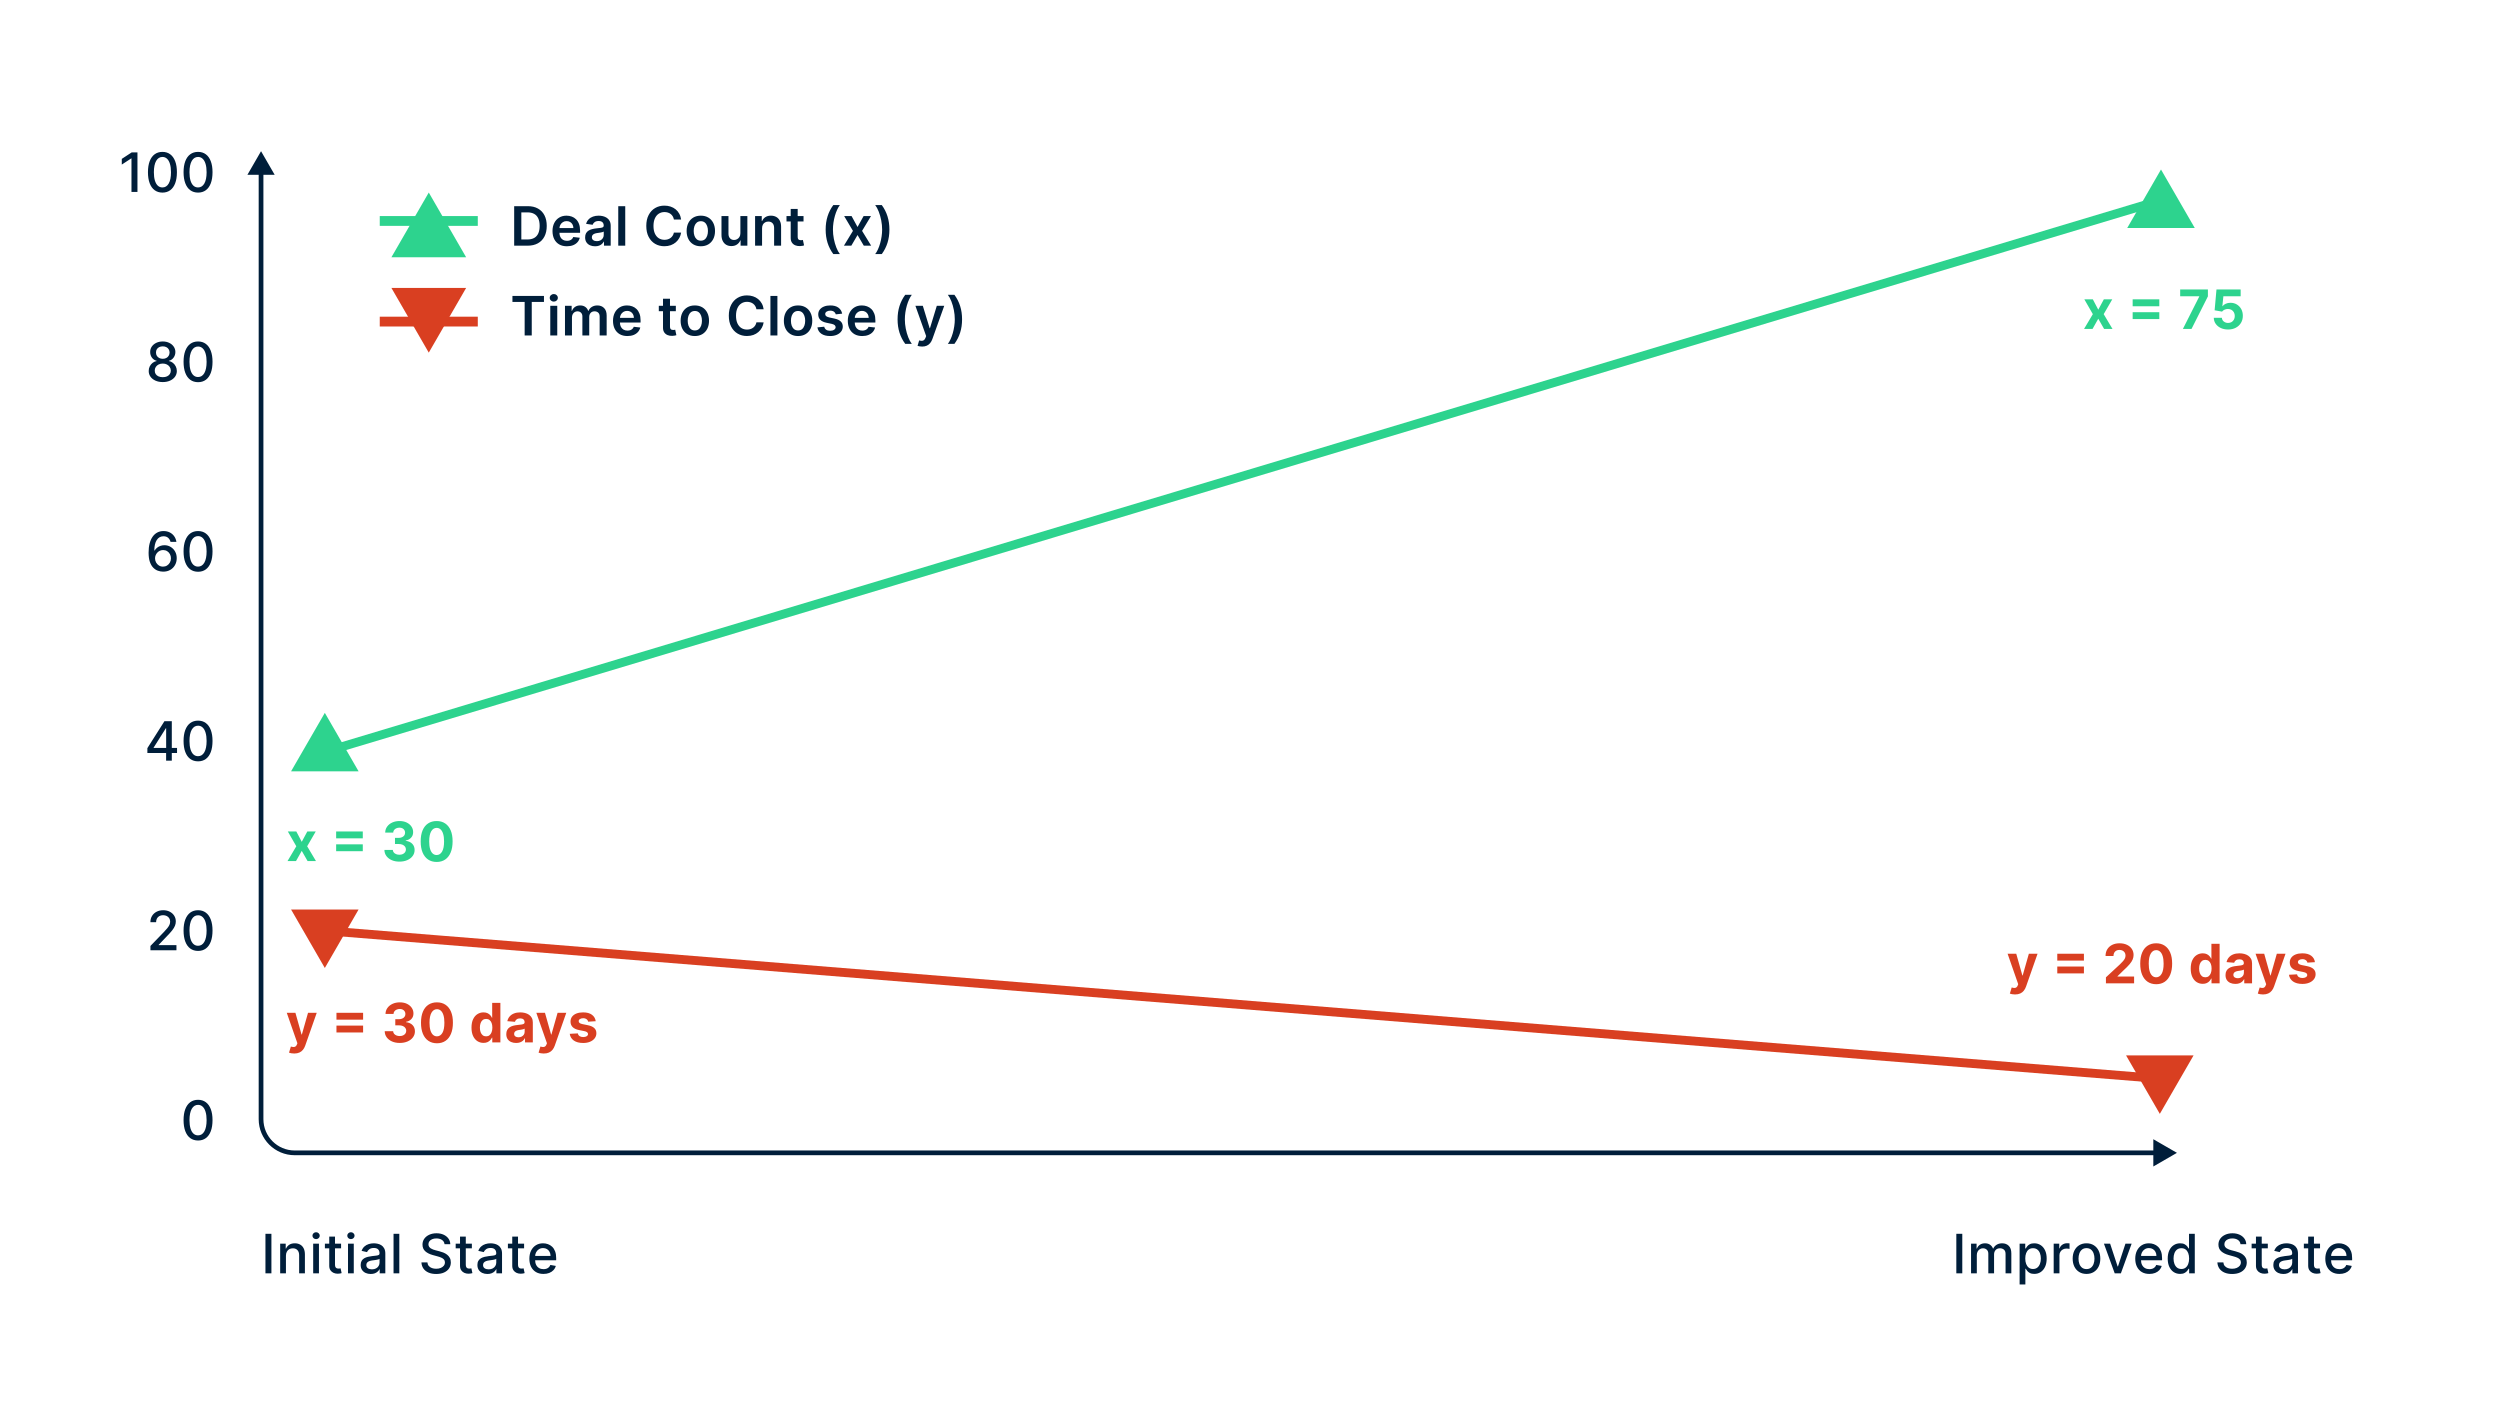 <svg width="4233" height="2398" viewBox="0 0 4233 2398" fill="none" xmlns="http://www.w3.org/2000/svg">
<g filter="url(#filter0_d_17_883)">
<rect x="95" y="95" width="4043" height="2207.09" rx="41.849" fill="white"/>
<path d="M442 256L418.906 296H465.094L442 256ZM3686 1952L3646 1928.91V1975.09L3686 1952ZM438 292V1895H446V292H438ZM499 1956H3650V1948H499V1956ZM438 1895C438 1928.69 465.311 1956 499 1956V1948C469.729 1948 446 1924.27 446 1895H438Z" fill="#001E3A"/>
<path d="M459.556 2089.09V2156H449.461V2089.09H459.556ZM484.152 2126.2V2156H474.384V2105.82H483.76V2113.99H484.381C485.535 2111.33 487.343 2109.19 489.804 2107.58C492.287 2105.97 495.412 2105.16 499.18 2105.16C502.6 2105.16 505.595 2105.88 508.165 2107.32C510.735 2108.74 512.728 2110.85 514.143 2113.66C515.559 2116.47 516.267 2119.94 516.267 2124.08V2156H506.499V2125.26C506.499 2121.62 505.551 2118.78 503.656 2116.73C501.761 2114.66 499.159 2113.63 495.848 2113.63C493.583 2113.63 491.568 2114.12 489.804 2115.1C488.062 2116.08 486.679 2117.51 485.655 2119.41C484.653 2121.28 484.152 2123.55 484.152 2126.2ZM530.278 2156V2105.82H540.046V2156H530.278ZM535.211 2098.08C533.512 2098.08 532.053 2097.51 530.833 2096.38C529.635 2095.22 529.036 2093.85 529.036 2092.26C529.036 2090.65 529.635 2089.28 530.833 2088.14C532.053 2086.99 533.512 2086.41 535.211 2086.41C536.91 2086.41 538.358 2086.99 539.556 2088.14C540.776 2089.28 541.386 2090.65 541.386 2092.26C541.386 2093.85 540.776 2095.22 539.556 2096.38C538.358 2097.51 536.91 2098.08 535.211 2098.08ZM577.522 2105.82V2113.66H550.112V2105.82H577.522ZM557.463 2093.8H567.231V2141.27C567.231 2143.16 567.514 2144.59 568.081 2145.55C568.647 2146.48 569.376 2147.12 570.269 2147.47C571.184 2147.8 572.175 2147.96 573.242 2147.96C574.027 2147.96 574.713 2147.91 575.301 2147.8C575.889 2147.69 576.346 2147.6 576.673 2147.54L578.437 2155.61C577.871 2155.83 577.065 2156.04 576.019 2156.26C574.974 2156.5 573.667 2156.63 572.099 2156.65C569.529 2156.7 567.133 2156.24 564.912 2155.28C562.69 2154.32 560.893 2152.84 559.521 2150.84C558.149 2148.83 557.463 2146.32 557.463 2143.29V2093.8ZM589.238 2156V2105.82H599.006V2156H589.238ZM594.171 2098.08C592.472 2098.08 591.013 2097.51 589.793 2096.38C588.595 2095.22 587.996 2093.85 587.996 2092.26C587.996 2090.65 588.595 2089.28 589.793 2088.14C591.013 2086.99 592.472 2086.41 594.171 2086.41C595.87 2086.41 597.318 2086.99 598.516 2088.14C599.736 2089.28 600.346 2090.65 600.346 2092.26C600.346 2093.85 599.736 2095.22 598.516 2096.38C597.318 2097.51 595.87 2098.08 594.171 2098.08ZM627.661 2157.11C624.482 2157.11 621.607 2156.52 619.036 2155.35C616.466 2154.15 614.43 2152.42 612.927 2150.15C611.446 2147.89 610.705 2145.11 610.705 2141.82C610.705 2138.99 611.25 2136.66 612.339 2134.83C613.428 2133 614.898 2131.55 616.75 2130.48C618.601 2129.42 620.67 2128.61 622.957 2128.07C625.244 2127.52 627.574 2127.11 629.948 2126.83C632.954 2126.48 635.393 2126.19 637.267 2125.98C639.14 2125.74 640.501 2125.36 641.35 2124.83C642.2 2124.31 642.625 2123.46 642.625 2122.28V2122.06C642.625 2119.2 641.819 2116.99 640.207 2115.42C638.617 2113.86 636.243 2113.07 633.085 2113.07C629.796 2113.07 627.204 2113.8 625.309 2115.26C623.436 2116.7 622.14 2118.3 621.421 2120.06L612.241 2117.97C613.33 2114.92 614.92 2112.46 617.011 2110.59C619.124 2108.69 621.552 2107.32 624.296 2106.47C627.041 2105.6 629.927 2105.16 632.954 2105.16C634.958 2105.16 637.081 2105.4 639.325 2105.88C641.59 2106.34 643.703 2107.19 645.663 2108.43C647.645 2109.67 649.268 2111.45 650.531 2113.76C651.794 2116.04 652.426 2119.02 652.426 2122.68V2156H642.886V2149.14H642.494C641.862 2150.4 640.915 2151.64 639.652 2152.86C638.388 2154.08 636.766 2155.1 634.784 2155.9C632.802 2156.71 630.428 2157.11 627.661 2157.11ZM629.785 2149.27C632.486 2149.27 634.795 2148.74 636.711 2147.67C638.65 2146.6 640.12 2145.21 641.122 2143.49C642.145 2141.74 642.657 2139.88 642.657 2137.9V2131.43C642.309 2131.78 641.634 2132.11 640.632 2132.41C639.652 2132.7 638.53 2132.95 637.267 2133.16C636.003 2133.36 634.773 2133.54 633.575 2133.72C632.377 2133.87 631.375 2134 630.569 2134.11C628.674 2134.35 626.943 2134.75 625.375 2135.32C623.828 2135.89 622.587 2136.7 621.65 2137.77C620.735 2138.82 620.278 2140.21 620.278 2141.95C620.278 2144.37 621.171 2146.2 622.957 2147.44C624.743 2148.66 627.019 2149.27 629.785 2149.27ZM676.115 2089.09V2156H666.346V2089.09H676.115ZM752.701 2106.67C752.352 2103.57 750.915 2101.18 748.388 2099.48C745.862 2097.76 742.682 2096.9 738.849 2096.9C736.104 2096.9 733.73 2097.33 731.726 2098.21C729.723 2099.06 728.165 2100.23 727.054 2101.73C725.965 2103.22 725.421 2104.9 725.421 2106.8C725.421 2108.39 725.791 2109.76 726.532 2110.91C727.294 2112.07 728.285 2113.04 729.505 2113.82C730.746 2114.58 732.075 2115.23 733.491 2115.75C734.906 2116.25 736.268 2116.66 737.574 2116.99L744.108 2118.69C746.243 2119.21 748.432 2119.92 750.675 2120.81C752.919 2121.71 754.999 2122.88 756.915 2124.34C758.832 2125.8 760.378 2127.61 761.554 2129.77C762.752 2131.92 763.351 2134.5 763.351 2137.51C763.351 2141.3 762.371 2144.66 760.411 2147.6C758.473 2150.54 755.652 2152.86 751.949 2154.56C748.268 2156.26 743.814 2157.11 738.587 2157.11C733.578 2157.11 729.243 2156.32 725.584 2154.73C721.925 2153.14 719.061 2150.88 716.992 2147.96C714.923 2145.02 713.779 2141.54 713.562 2137.51H723.689C723.885 2139.93 724.67 2141.94 726.042 2143.55C727.436 2145.14 729.211 2146.33 731.367 2147.11C733.545 2147.88 735.93 2148.26 738.522 2148.26C741.375 2148.26 743.912 2147.81 746.134 2146.92C748.377 2146 750.142 2144.74 751.427 2143.13C752.712 2141.49 753.354 2139.59 753.354 2137.41C753.354 2135.43 752.788 2133.81 751.655 2132.54C750.545 2131.28 749.031 2130.23 747.114 2129.41C745.219 2128.58 743.074 2127.85 740.678 2127.22L732.772 2125.06C727.414 2123.6 723.167 2121.46 720.03 2118.62C716.916 2115.79 715.358 2112.05 715.358 2107.39C715.358 2103.53 716.404 2100.17 718.495 2097.29C720.586 2094.42 723.417 2092.18 726.989 2090.59C730.561 2088.98 734.59 2088.18 739.077 2088.18C743.607 2088.18 747.604 2088.97 751.067 2090.56C754.552 2092.15 757.296 2094.34 759.3 2097.13C761.304 2099.89 762.349 2103.07 762.437 2106.67H752.701ZM798.965 2105.82V2113.66H771.555V2105.82H798.965ZM778.906 2093.8H788.674V2141.27C788.674 2143.16 788.957 2144.59 789.524 2145.55C790.09 2146.48 790.819 2147.12 791.712 2147.47C792.627 2147.8 793.618 2147.96 794.685 2147.96C795.47 2147.96 796.156 2147.91 796.744 2147.8C797.332 2147.69 797.789 2147.6 798.116 2147.54L799.88 2155.61C799.314 2155.83 798.508 2156.04 797.462 2156.26C796.417 2156.5 795.11 2156.63 793.542 2156.65C790.972 2156.7 788.576 2156.24 786.354 2155.28C784.133 2154.32 782.336 2152.84 780.964 2150.84C779.592 2148.83 778.906 2146.32 778.906 2143.29V2093.8ZM825.284 2157.11C822.105 2157.11 819.23 2156.52 816.659 2155.35C814.089 2154.15 812.053 2152.42 810.55 2150.15C809.069 2147.89 808.329 2145.11 808.329 2141.82C808.329 2138.99 808.873 2136.66 809.962 2134.83C811.051 2133 812.521 2131.55 814.373 2130.48C816.224 2129.42 818.293 2128.61 820.58 2128.07C822.867 2127.52 825.197 2127.11 827.571 2126.83C830.577 2126.48 833.017 2126.19 834.89 2125.98C836.763 2125.74 838.124 2125.36 838.973 2124.83C839.823 2124.31 840.248 2123.46 840.248 2122.28V2122.06C840.248 2119.2 839.442 2116.99 837.83 2115.42C836.24 2113.86 833.866 2113.07 830.708 2113.07C827.419 2113.07 824.827 2113.8 822.932 2115.26C821.059 2116.7 819.763 2118.3 819.044 2120.06L809.864 2117.97C810.953 2114.92 812.543 2112.46 814.634 2110.59C816.747 2108.69 819.175 2107.32 821.919 2106.47C824.664 2105.6 827.55 2105.16 830.577 2105.16C832.581 2105.16 834.704 2105.4 836.948 2105.88C839.213 2106.34 841.326 2107.19 843.286 2108.43C845.268 2109.67 846.891 2111.45 848.154 2113.76C849.417 2116.04 850.049 2119.02 850.049 2122.68V2156H840.509V2149.14H840.117C839.485 2150.4 838.538 2151.64 837.275 2152.86C836.011 2154.08 834.389 2155.1 832.407 2155.9C830.425 2156.71 828.051 2157.11 825.284 2157.11ZM827.408 2149.27C830.109 2149.27 832.418 2148.74 834.334 2147.67C836.273 2146.6 837.743 2145.21 838.745 2143.49C839.768 2141.74 840.28 2139.88 840.28 2137.9V2131.43C839.932 2131.78 839.257 2132.11 838.255 2132.41C837.275 2132.7 836.153 2132.95 834.89 2133.16C833.626 2133.36 832.396 2133.54 831.198 2133.72C830 2133.87 828.998 2134 828.192 2134.11C826.297 2134.35 824.566 2134.75 822.998 2135.32C821.451 2135.89 820.21 2136.7 819.273 2137.77C818.358 2138.82 817.901 2140.21 817.901 2141.95C817.901 2144.37 818.794 2146.2 820.58 2147.44C822.366 2148.66 824.642 2149.27 827.408 2149.27ZM887.394 2105.82V2113.66H859.984V2105.82H887.394ZM867.335 2093.8H877.103V2141.27C877.103 2143.16 877.386 2144.59 877.952 2145.55C878.519 2146.48 879.248 2147.12 880.141 2147.47C881.056 2147.8 882.047 2147.96 883.114 2147.96C883.898 2147.96 884.585 2147.91 885.173 2147.8C885.761 2147.69 886.218 2147.6 886.545 2147.54L888.309 2155.61C887.743 2155.83 886.937 2156.04 885.891 2156.26C884.846 2156.5 883.539 2156.63 881.971 2156.65C879.401 2156.7 877.005 2156.24 874.783 2155.28C872.562 2154.32 870.765 2152.84 869.393 2150.84C868.021 2148.83 867.335 2146.32 867.335 2143.29V2093.8ZM920.199 2157.01C915.254 2157.01 910.996 2155.96 907.424 2153.84C903.874 2151.71 901.13 2148.71 899.191 2144.86C897.275 2140.98 896.316 2136.44 896.316 2131.24C896.316 2126.1 897.275 2121.57 899.191 2117.64C901.13 2113.72 903.831 2110.66 907.294 2108.46C910.779 2106.26 914.851 2105.16 919.512 2105.16C922.344 2105.16 925.088 2105.63 927.745 2106.57C930.403 2107.51 932.788 2108.98 934.9 2110.98C937.013 2112.98 938.679 2115.59 939.899 2118.79C941.118 2121.97 941.728 2125.83 941.728 2130.39V2133.85H901.838V2126.53H932.156C932.156 2123.96 931.633 2121.69 930.588 2119.7C929.542 2117.7 928.072 2116.12 926.177 2114.97C924.304 2113.81 922.104 2113.23 919.578 2113.23C916.833 2113.23 914.438 2113.91 912.39 2115.26C910.365 2116.59 908.797 2118.33 907.686 2120.49C906.597 2122.62 906.052 2124.94 906.052 2127.45V2133.16C906.052 2136.52 906.64 2139.37 907.816 2141.72C909.014 2144.08 910.681 2145.87 912.815 2147.11C914.949 2148.33 917.443 2148.94 920.297 2148.94C922.148 2148.94 923.836 2148.68 925.36 2148.16C926.885 2147.61 928.203 2146.81 929.314 2145.74C930.424 2144.67 931.274 2143.36 931.862 2141.79L941.108 2143.45C940.367 2146.18 939.038 2148.56 937.122 2150.61C935.227 2152.63 932.842 2154.21 929.967 2155.35C927.114 2156.46 923.858 2157.01 920.199 2157.01Z" fill="#001E3A"/>
<path d="M893.273 416H870.599V349.091H893.73C900.373 349.091 906.08 350.43 910.849 353.109C915.641 355.767 919.322 359.589 921.892 364.577C924.462 369.564 925.747 375.532 925.747 382.48C925.747 389.45 924.451 395.439 921.859 400.449C919.289 405.458 915.576 409.303 910.719 411.982C905.884 414.661 900.068 416 893.273 416ZM882.72 405.513H892.685C897.346 405.513 901.233 404.663 904.348 402.964C907.463 401.244 909.804 398.685 911.372 395.287C912.94 391.867 913.724 387.598 913.724 382.48C913.724 377.362 912.94 373.115 911.372 369.739C909.804 366.341 907.484 363.804 904.413 362.126C901.364 360.428 897.574 359.578 893.044 359.578H882.72V405.513ZM959.866 416.98C954.835 416.98 950.49 415.935 946.831 413.844C943.194 411.731 940.395 408.747 938.435 404.892C936.474 401.015 935.494 396.452 935.494 391.203C935.494 386.041 936.474 381.511 938.435 377.612C940.417 373.692 943.183 370.643 946.733 368.464C950.283 366.265 954.454 365.165 959.246 365.165C962.339 365.165 965.257 365.666 968.001 366.668C970.767 367.648 973.207 369.172 975.32 371.241C977.454 373.311 979.131 375.946 980.351 379.148C981.571 382.328 982.18 386.117 982.18 390.517V394.143H941.048V386.172H970.844C970.822 383.907 970.332 381.892 969.374 380.128C968.415 378.342 967.076 376.937 965.355 375.913C963.656 374.89 961.674 374.378 959.409 374.378C956.991 374.378 954.868 374.966 953.038 376.142C951.209 377.296 949.782 378.821 948.758 380.716C947.757 382.589 947.245 384.647 947.223 386.891V393.849C947.223 396.768 947.757 399.273 948.824 401.364C949.891 403.433 951.383 405.023 953.3 406.134C955.216 407.223 957.46 407.767 960.03 407.767C961.75 407.767 963.308 407.527 964.702 407.048C966.096 406.547 967.304 405.818 968.328 404.859C969.352 403.901 970.125 402.714 970.648 401.298L981.69 402.54C980.993 405.458 979.665 408.007 977.705 410.185C975.766 412.341 973.283 414.018 970.256 415.216C967.228 416.392 963.765 416.98 959.866 416.98ZM1007.54 417.013C1004.36 417.013 1001.49 416.446 998.943 415.314C996.417 414.16 994.413 412.461 992.932 410.217C991.473 407.974 990.743 405.208 990.743 401.919C990.743 399.088 991.266 396.746 992.311 394.895C993.357 393.044 994.783 391.562 996.591 390.452C998.399 389.341 1000.44 388.502 1002.7 387.936C1004.99 387.348 1007.35 386.923 1009.79 386.662C1012.73 386.357 1015.12 386.085 1016.94 385.845C1018.77 385.584 1020.1 385.192 1020.93 384.669C1021.78 384.125 1022.2 383.286 1022.2 382.153V381.957C1022.2 379.496 1021.48 377.59 1020.02 376.24C1018.56 374.89 1016.45 374.214 1013.71 374.214C1010.81 374.214 1008.52 374.846 1006.82 376.109C1005.14 377.373 1004.01 378.865 1003.42 380.585L992.377 379.017C993.248 375.968 994.685 373.42 996.689 371.372C998.693 369.303 1001.14 367.757 1004.04 366.733C1006.94 365.688 1010.14 365.165 1013.65 365.165C1016.06 365.165 1018.47 365.448 1020.87 366.014C1023.26 366.58 1025.45 367.517 1027.43 368.824C1029.41 370.109 1031 371.862 1032.2 374.084C1033.42 376.305 1034.03 379.082 1034.03 382.415V416H1022.66V409.107H1022.27C1021.55 410.5 1020.54 411.807 1019.23 413.027C1017.95 414.225 1016.32 415.194 1014.36 415.935C1012.43 416.653 1010.15 417.013 1007.54 417.013ZM1010.61 408.322C1012.98 408.322 1015.04 407.854 1016.78 406.918C1018.52 405.959 1019.86 404.696 1020.8 403.128C1021.76 401.56 1022.24 399.85 1022.24 397.999V392.085C1021.87 392.39 1021.24 392.673 1020.34 392.935C1019.47 393.196 1018.49 393.425 1017.4 393.621C1016.31 393.817 1015.24 393.991 1014.17 394.143C1013.1 394.296 1012.18 394.427 1011.39 394.536C1009.63 394.775 1008.05 395.167 1006.65 395.712C1005.26 396.256 1004.16 397.018 1003.35 397.999C1002.55 398.957 1002.15 400.198 1002.15 401.723C1002.15 403.901 1002.94 405.545 1004.53 406.656C1006.12 407.767 1008.15 408.322 1010.61 408.322ZM1058.66 349.091V416H1046.83V349.091H1058.66ZM1153.26 371.666H1141.04C1140.69 369.662 1140.05 367.887 1139.11 366.341C1138.17 364.773 1137.01 363.444 1135.61 362.355C1134.22 361.266 1132.63 360.449 1130.84 359.905C1129.08 359.339 1127.17 359.055 1125.13 359.055C1121.49 359.055 1118.27 359.97 1115.46 361.8C1112.65 363.607 1110.45 366.265 1108.86 369.771C1107.27 373.256 1106.47 377.514 1106.47 382.545C1106.47 387.664 1107.27 391.976 1108.86 395.483C1110.47 398.968 1112.67 401.603 1115.46 403.389C1118.27 405.153 1121.48 406.036 1125.09 406.036C1127.1 406.036 1128.97 405.774 1130.71 405.251C1132.48 404.707 1134.06 403.912 1135.45 402.866C1136.87 401.821 1138.05 400.536 1139.01 399.011C1139.99 397.487 1140.67 395.744 1141.04 393.784L1153.26 393.849C1152.8 397.029 1151.81 400.013 1150.28 402.801C1148.78 405.589 1146.81 408.05 1144.37 410.185C1141.93 412.297 1139.08 413.953 1135.81 415.151C1132.54 416.327 1128.92 416.915 1124.93 416.915C1119.05 416.915 1113.8 415.554 1109.18 412.831C1104.57 410.108 1100.93 406.177 1098.27 401.037C1095.61 395.897 1094.29 389.733 1094.29 382.545C1094.29 375.336 1095.62 369.172 1098.3 364.054C1100.98 358.914 1104.63 354.982 1109.25 352.26C1113.87 349.537 1119.09 348.176 1124.93 348.176C1128.65 348.176 1132.12 348.699 1135.32 349.744C1138.52 350.79 1141.37 352.325 1143.88 354.351C1146.38 356.355 1148.44 358.816 1150.05 361.734C1151.69 364.631 1152.75 367.942 1153.26 371.666ZM1186.63 416.98C1181.73 416.98 1177.48 415.902 1173.89 413.746C1170.3 411.589 1167.51 408.573 1165.53 404.696C1163.57 400.819 1162.59 396.289 1162.59 391.105C1162.59 385.921 1163.57 381.38 1165.53 377.482C1167.51 373.583 1170.3 370.555 1173.89 368.399C1177.48 366.243 1181.73 365.165 1186.63 365.165C1191.53 365.165 1195.78 366.243 1199.37 368.399C1202.97 370.555 1205.74 373.583 1207.7 377.482C1209.69 381.38 1210.68 385.921 1210.68 391.105C1210.68 396.289 1209.69 400.819 1207.7 404.696C1205.74 408.573 1202.97 411.589 1199.37 413.746C1195.78 415.902 1191.53 416.98 1186.63 416.98ZM1186.7 407.506C1189.35 407.506 1191.58 406.776 1193.36 405.317C1195.15 403.836 1196.48 401.854 1197.35 399.371C1198.24 396.888 1198.69 394.122 1198.69 391.072C1198.69 388.001 1198.24 385.224 1197.35 382.741C1196.48 380.237 1195.15 378.244 1193.36 376.763C1191.58 375.282 1189.35 374.541 1186.7 374.541C1183.97 374.541 1181.71 375.282 1179.9 376.763C1178.12 378.244 1176.78 380.237 1175.88 382.741C1175.01 385.224 1174.58 388.001 1174.58 391.072C1174.58 394.122 1175.01 396.888 1175.88 399.371C1176.78 401.854 1178.12 403.836 1179.9 405.317C1181.71 406.776 1183.97 407.506 1186.7 407.506ZM1253.61 394.895V365.818H1265.44V416H1253.97V407.081H1253.45C1252.31 409.891 1250.45 412.188 1247.86 413.974C1245.29 415.76 1242.12 416.653 1238.35 416.653C1235.06 416.653 1232.16 415.924 1229.63 414.464C1227.12 412.983 1225.16 410.838 1223.75 408.028C1222.33 405.197 1221.62 401.777 1221.62 397.77V365.818H1233.45V395.94C1233.45 399.12 1234.32 401.647 1236.07 403.52C1237.81 405.393 1240.09 406.33 1242.93 406.33C1244.67 406.33 1246.36 405.905 1247.99 405.055C1249.62 404.206 1250.96 402.943 1252.01 401.266C1253.08 399.567 1253.61 397.443 1253.61 394.895ZM1290.33 386.597V416H1278.51V365.818H1289.81V374.345H1290.4C1291.55 371.536 1293.39 369.303 1295.92 367.648C1298.47 365.992 1301.62 365.165 1305.36 365.165C1308.83 365.165 1311.84 365.905 1314.41 367.386C1317 368.867 1319.01 371.013 1320.42 373.822C1321.86 376.632 1322.57 380.041 1322.55 384.048V416H1310.72V385.878C1310.72 382.524 1309.85 379.899 1308.11 378.004C1306.39 376.109 1304 375.162 1300.95 375.162C1298.88 375.162 1297.04 375.619 1295.43 376.534C1293.84 377.427 1292.59 378.723 1291.67 380.422C1290.78 382.121 1290.33 384.179 1290.33 386.597ZM1360.54 365.818V374.966H1331.69V365.818H1360.54ZM1338.81 353.795H1350.64V400.906C1350.64 402.496 1350.88 403.716 1351.36 404.565C1351.86 405.393 1352.51 405.959 1353.32 406.264C1354.12 406.569 1355.02 406.722 1356 406.722C1356.74 406.722 1357.41 406.667 1358.02 406.558C1358.65 406.449 1359.13 406.351 1359.46 406.264L1361.45 415.51C1360.82 415.728 1359.92 415.967 1358.74 416.229C1357.59 416.49 1356.17 416.643 1354.49 416.686C1351.53 416.773 1348.86 416.327 1346.49 415.347C1344.12 414.345 1342.23 412.798 1340.84 410.707C1339.47 408.616 1338.79 406.003 1338.81 402.866V353.795ZM1398.01 388.72C1398.01 380.553 1399.09 373.049 1401.24 366.21C1403.42 359.349 1406.66 353.011 1410.95 347.196H1422.09C1420.43 349.352 1418.89 351.999 1417.45 355.135C1416.01 358.25 1414.76 361.669 1413.69 365.393C1412.65 369.096 1411.82 372.94 1411.21 376.926C1410.62 380.912 1410.33 384.843 1410.33 388.72C1410.33 393.882 1410.84 399.109 1411.86 404.402C1412.91 409.695 1414.31 414.595 1416.08 419.104C1417.86 423.634 1419.87 427.337 1422.09 430.212H1410.95C1406.66 424.396 1403.42 418.069 1401.24 411.23C1399.09 404.369 1398.01 396.866 1398.01 388.72ZM1441.86 365.818L1451.98 384.342L1462.27 365.818H1474.79L1459.66 390.909L1475.05 416H1462.6L1451.98 397.933L1441.46 416H1428.92L1444.21 390.909L1429.31 365.818H1441.86ZM1505.95 388.72C1505.95 396.866 1504.86 404.369 1502.68 411.23C1500.53 418.069 1497.3 424.396 1493.01 430.212H1481.87C1483.55 428.055 1485.1 425.42 1486.51 422.305C1487.95 419.191 1489.19 415.771 1490.24 412.047C1491.3 408.322 1492.13 404.467 1492.72 400.482C1493.33 396.496 1493.63 392.575 1493.63 388.72C1493.63 383.558 1493.11 378.331 1492.07 373.038C1491.04 367.746 1489.64 362.834 1487.85 358.304C1486.09 353.774 1484.09 350.071 1481.87 347.196H1493.01C1497.3 353.011 1500.53 359.349 1502.68 366.21C1504.86 373.049 1505.95 380.553 1505.95 388.72Z" fill="#001E3A"/>
<path d="M867.659 511.251V501.091H921.043V511.251H900.362V568H888.339V511.251H867.659ZM931.721 568V517.818H943.548V568H931.721ZM937.667 510.696C935.794 510.696 934.182 510.075 932.832 508.834C931.481 507.571 930.806 506.057 930.806 504.293C930.806 502.507 931.481 500.993 932.832 499.751C934.182 498.488 935.794 497.857 937.667 497.857C939.562 497.857 941.173 498.488 942.502 499.751C943.852 500.993 944.528 502.507 944.528 504.293C944.528 506.057 943.852 507.571 942.502 508.834C941.173 510.075 939.562 510.696 937.667 510.696ZM956.619 568V517.818H967.923V526.345H968.511C969.556 523.47 971.288 521.227 973.706 519.615C976.123 517.982 979.009 517.165 982.363 517.165C985.761 517.165 988.625 517.992 990.956 519.648C993.308 521.281 994.963 523.514 995.921 526.345H996.444C997.555 523.557 999.428 521.336 1002.06 519.68C1004.72 518.003 1007.87 517.165 1011.51 517.165C1016.12 517.165 1019.89 518.624 1022.81 521.543C1025.73 524.461 1027.19 528.719 1027.19 534.317V568H1015.33V536.146C1015.33 533.032 1014.5 530.756 1012.84 529.318C1011.19 527.859 1009.16 527.129 1006.77 527.129C1003.91 527.129 1001.68 528.022 1000.07 529.808C998.481 531.572 997.686 533.87 997.686 536.702V568H986.088V535.656C986.088 533.064 985.304 530.995 983.735 529.449C982.189 527.902 980.163 527.129 977.659 527.129C975.96 527.129 974.413 527.565 973.019 528.436C971.626 529.286 970.515 530.494 969.687 532.062C968.859 533.609 968.446 535.417 968.446 537.486V568H956.619ZM1062.31 568.98C1057.28 568.98 1052.93 567.935 1049.28 565.844C1045.64 563.731 1042.84 560.747 1040.88 556.892C1038.92 553.015 1037.94 548.452 1037.94 543.203C1037.94 538.041 1038.92 533.511 1040.88 529.612C1042.86 525.692 1045.63 522.643 1049.18 520.464C1052.73 518.265 1056.9 517.165 1061.69 517.165C1064.78 517.165 1067.7 517.666 1070.45 518.668C1073.21 519.648 1075.65 521.172 1077.76 523.241C1079.9 525.311 1081.58 527.946 1082.8 531.148C1084.02 534.328 1084.62 538.117 1084.62 542.517V546.143H1043.49V538.172H1073.29C1073.27 535.907 1072.78 533.892 1071.82 532.128C1070.86 530.342 1069.52 528.937 1067.8 527.913C1066.1 526.89 1064.12 526.378 1061.85 526.378C1059.44 526.378 1057.31 526.966 1055.48 528.142C1053.65 529.296 1052.23 530.821 1051.2 532.716C1050.2 534.589 1049.69 536.647 1049.67 538.891V545.849C1049.67 548.768 1050.2 551.273 1051.27 553.364C1052.34 555.433 1053.83 557.023 1055.74 558.134C1057.66 559.223 1059.9 559.767 1062.47 559.767C1064.19 559.767 1065.75 559.527 1067.15 559.048C1068.54 558.547 1069.75 557.818 1070.77 556.859C1071.8 555.901 1072.57 554.714 1073.09 553.298L1084.13 554.54C1083.44 557.458 1082.11 560.007 1080.15 562.185C1078.21 564.341 1075.73 566.018 1072.7 567.216C1069.67 568.392 1066.21 568.98 1062.31 568.98ZM1144.33 517.818V526.966H1115.48V517.818H1144.33ZM1122.6 505.795H1134.43V552.906C1134.43 554.496 1134.67 555.716 1135.15 556.565C1135.65 557.393 1136.3 557.959 1137.11 558.264C1137.91 558.569 1138.81 558.722 1139.79 558.722C1140.53 558.722 1141.2 558.667 1141.81 558.558C1142.44 558.449 1142.92 558.351 1143.25 558.264L1145.24 567.51C1144.61 567.728 1143.71 567.967 1142.53 568.229C1141.38 568.49 1139.96 568.643 1138.28 568.686C1135.32 568.773 1132.65 568.327 1130.28 567.347C1127.91 566.345 1126.02 564.798 1124.63 562.707C1123.26 560.616 1122.58 558.003 1122.6 554.866V505.795ZM1176.48 568.98C1171.58 568.98 1167.33 567.902 1163.74 565.746C1160.14 563.589 1157.36 560.573 1155.37 556.696C1153.41 552.819 1152.43 548.289 1152.43 543.105C1152.43 537.921 1153.41 533.38 1155.37 529.482C1157.36 525.583 1160.14 522.555 1163.74 520.399C1167.33 518.243 1171.58 517.165 1176.48 517.165C1181.38 517.165 1185.63 518.243 1189.22 520.399C1192.81 522.555 1195.59 525.583 1197.55 529.482C1199.53 533.38 1200.52 537.921 1200.52 543.105C1200.52 548.289 1199.53 552.819 1197.55 556.696C1195.59 560.573 1192.81 563.589 1189.22 565.746C1185.63 567.902 1181.38 568.98 1176.48 568.98ZM1176.54 559.506C1179.2 559.506 1181.42 558.776 1183.21 557.317C1185 555.836 1186.32 553.854 1187.2 551.371C1188.09 548.888 1188.53 546.122 1188.53 543.072C1188.53 540.001 1188.09 537.224 1187.2 534.741C1186.32 532.237 1185 530.244 1183.21 528.763C1181.42 527.282 1179.2 526.541 1176.54 526.541C1173.82 526.541 1171.56 527.282 1169.75 528.763C1167.96 530.244 1166.62 532.237 1165.73 534.741C1164.86 537.224 1164.42 540.001 1164.42 543.072C1164.42 546.122 1164.86 548.888 1165.73 551.371C1166.62 553.854 1167.96 555.836 1169.75 557.317C1171.56 558.776 1173.82 559.506 1176.54 559.506ZM1293 523.666H1280.78C1280.43 521.662 1279.79 519.887 1278.85 518.341C1277.91 516.773 1276.75 515.444 1275.35 514.355C1273.96 513.266 1272.37 512.449 1270.58 511.905C1268.82 511.339 1266.91 511.055 1264.87 511.055C1261.23 511.055 1258.01 511.97 1255.2 513.8C1252.39 515.607 1250.19 518.265 1248.6 521.771C1247.01 525.256 1246.21 529.514 1246.21 534.545C1246.21 539.664 1247.01 543.976 1248.6 547.483C1250.21 550.968 1252.41 553.603 1255.2 555.389C1258.01 557.153 1261.22 558.036 1264.83 558.036C1266.84 558.036 1268.71 557.774 1270.45 557.251C1272.22 556.707 1273.8 555.912 1275.19 554.866C1276.61 553.821 1277.79 552.536 1278.75 551.011C1279.73 549.487 1280.41 547.744 1280.78 545.784L1293 545.849C1292.54 549.029 1291.55 552.013 1290.02 554.801C1288.52 557.589 1286.55 560.05 1284.11 562.185C1281.67 564.297 1278.82 565.953 1275.55 567.151C1272.28 568.327 1268.66 568.915 1264.67 568.915C1258.79 568.915 1253.54 567.554 1248.92 564.831C1244.31 562.108 1240.67 558.177 1238.01 553.037C1235.35 547.897 1234.03 541.733 1234.03 534.545C1234.03 527.336 1235.37 521.172 1238.04 516.054C1240.72 510.914 1244.37 506.982 1248.99 504.26C1253.61 501.537 1258.83 500.176 1264.67 500.176C1268.4 500.176 1271.86 500.699 1275.06 501.744C1278.26 502.79 1281.12 504.325 1283.62 506.351C1286.12 508.355 1288.18 510.816 1289.79 513.734C1291.43 516.631 1292.5 519.942 1293 523.666ZM1316.31 501.091V568H1304.48V501.091H1316.31ZM1351.27 568.98C1346.37 568.98 1342.12 567.902 1338.53 565.746C1334.94 563.589 1332.15 560.573 1330.17 556.696C1328.21 552.819 1327.23 548.289 1327.23 543.105C1327.23 537.921 1328.21 533.38 1330.17 529.482C1332.15 525.583 1334.94 522.555 1338.53 520.399C1342.12 518.243 1346.37 517.165 1351.27 517.165C1356.17 517.165 1360.42 518.243 1364.01 520.399C1367.61 522.555 1370.38 525.583 1372.34 529.482C1374.33 533.38 1375.32 537.921 1375.32 543.105C1375.32 548.289 1374.33 552.819 1372.34 556.696C1370.38 560.573 1367.61 563.589 1364.01 565.746C1360.42 567.902 1356.17 568.98 1351.27 568.98ZM1351.34 559.506C1353.99 559.506 1356.21 558.776 1358 557.317C1359.79 555.836 1361.12 553.854 1361.99 551.371C1362.88 548.888 1363.33 546.122 1363.33 543.072C1363.33 540.001 1362.88 537.224 1361.99 534.741C1361.12 532.237 1359.79 530.244 1358 528.763C1356.21 527.282 1353.99 526.541 1351.34 526.541C1348.61 526.541 1346.35 527.282 1344.54 528.763C1342.75 530.244 1341.42 532.237 1340.52 534.741C1339.65 537.224 1339.22 540.001 1339.22 543.072C1339.22 546.122 1339.65 548.888 1340.52 551.371C1341.42 553.854 1342.75 555.836 1344.54 557.317C1346.35 558.776 1348.61 559.506 1351.34 559.506ZM1425.93 531.082L1415.14 532.259C1414.84 531.17 1414.31 530.146 1413.54 529.188C1412.8 528.229 1411.8 527.456 1410.54 526.868C1409.27 526.28 1407.73 525.986 1405.9 525.986C1403.44 525.986 1401.37 526.519 1399.69 527.587C1398.04 528.654 1397.22 530.037 1397.24 531.736C1397.22 533.195 1397.75 534.382 1398.84 535.297C1399.95 536.212 1401.78 536.963 1404.33 537.551L1412.89 539.381C1417.64 540.404 1421.17 542.027 1423.48 544.249C1425.81 546.47 1426.98 549.378 1427 552.972C1426.98 556.13 1426.06 558.918 1424.23 561.335C1422.42 563.731 1419.9 565.604 1416.68 566.955C1413.46 568.305 1409.75 568.98 1405.57 568.98C1399.43 568.98 1394.49 567.695 1390.74 565.125C1386.99 562.533 1384.76 558.929 1384.04 554.311L1395.57 553.2C1396.1 555.465 1397.21 557.175 1398.91 558.33C1400.61 559.484 1402.82 560.061 1405.54 560.061C1408.35 560.061 1410.6 559.484 1412.3 558.33C1414.02 557.175 1414.88 555.749 1414.88 554.05C1414.88 552.612 1414.33 551.425 1413.22 550.489C1412.13 549.552 1410.43 548.833 1408.12 548.332L1399.56 546.536C1394.75 545.534 1391.19 543.846 1388.88 541.472C1386.57 539.076 1385.43 536.048 1385.45 532.389C1385.43 529.296 1386.26 526.617 1387.96 524.352C1389.68 522.065 1392.07 520.301 1395.12 519.06C1398.19 517.796 1401.73 517.165 1405.74 517.165C1411.62 517.165 1416.24 518.417 1419.62 520.922C1423.02 523.427 1425.12 526.813 1425.93 531.082ZM1459.88 568.98C1454.85 568.98 1450.51 567.935 1446.85 565.844C1443.21 563.731 1440.41 560.747 1438.45 556.892C1436.49 553.015 1435.51 548.452 1435.51 543.203C1435.51 538.041 1436.49 533.511 1438.45 529.612C1440.43 525.692 1443.2 522.643 1446.75 520.464C1450.3 518.265 1454.47 517.165 1459.26 517.165C1462.35 517.165 1465.27 517.666 1468.02 518.668C1470.78 519.648 1473.22 521.172 1475.33 523.241C1477.47 525.311 1479.15 527.946 1480.37 531.148C1481.59 534.328 1482.2 538.117 1482.2 542.517V546.143H1441.06V538.172H1470.86C1470.84 535.907 1470.35 533.892 1469.39 532.128C1468.43 530.342 1467.09 528.937 1465.37 527.913C1463.67 526.89 1461.69 526.378 1459.42 526.378C1457.01 526.378 1454.88 526.966 1453.05 528.142C1451.22 529.296 1449.8 530.821 1448.77 532.716C1447.77 534.589 1447.26 536.647 1447.24 538.891V545.849C1447.24 548.768 1447.77 551.273 1448.84 553.364C1449.91 555.433 1451.4 557.023 1453.31 558.134C1455.23 559.223 1457.47 559.767 1460.05 559.767C1461.77 559.767 1463.32 559.527 1464.72 559.048C1466.11 558.547 1467.32 557.818 1468.34 556.859C1469.37 555.901 1470.14 554.714 1470.66 553.298L1481.71 554.54C1481.01 557.458 1479.68 560.007 1477.72 562.185C1475.78 564.341 1473.3 566.018 1470.27 567.216C1467.24 568.392 1463.78 568.98 1459.88 568.98ZM1519.78 540.72C1519.78 532.553 1520.86 525.049 1523.02 518.21C1525.19 511.349 1528.43 505.011 1532.72 499.196H1543.86C1542.2 501.352 1540.66 503.999 1539.22 507.135C1537.78 510.25 1536.53 513.669 1535.46 517.393C1534.42 521.096 1533.59 524.94 1532.98 528.926C1532.39 532.912 1532.1 536.843 1532.1 540.72C1532.1 545.882 1532.61 551.109 1533.63 556.402C1534.68 561.695 1536.08 566.595 1537.85 571.104C1539.63 575.634 1541.64 579.337 1543.86 582.212H1532.72C1528.43 576.396 1525.19 570.069 1523.02 563.23C1520.86 556.369 1519.78 548.866 1519.78 540.72ZM1561.31 586.818C1559.7 586.818 1558.2 586.688 1556.83 586.426C1555.48 586.187 1554.4 585.903 1553.6 585.577L1556.34 576.364C1558.06 576.865 1559.6 577.104 1560.95 577.082C1562.3 577.061 1563.49 576.636 1564.51 575.808C1565.56 575.002 1566.44 573.652 1567.16 571.757L1568.17 569.045L1549.97 517.818H1562.52L1574.08 555.716H1574.61L1586.2 517.818H1598.78L1578.69 574.077C1577.75 576.734 1576.51 579.01 1574.96 580.905C1573.42 582.821 1571.52 584.281 1569.28 585.283C1567.06 586.306 1564.4 586.818 1561.31 586.818ZM1628.98 540.72C1628.98 548.866 1627.89 556.369 1625.71 563.23C1623.56 570.069 1620.33 576.396 1616.04 582.212H1604.9C1606.58 580.055 1608.13 577.42 1609.54 574.305C1610.98 571.191 1612.22 567.771 1613.27 564.047C1614.33 560.322 1615.16 556.467 1615.75 552.482C1616.36 548.496 1616.66 544.575 1616.66 540.72C1616.66 535.558 1616.14 530.331 1615.1 525.038C1614.07 519.746 1612.67 514.834 1610.88 510.304C1609.12 505.774 1607.12 502.071 1604.9 499.196H1616.04C1620.33 505.011 1623.56 511.349 1625.71 518.21C1627.89 525.049 1628.98 532.553 1628.98 540.72Z" fill="#001E3A"/>
<path d="M335.343 1931.11C330.181 1931.09 325.771 1929.73 322.112 1927.03C318.453 1924.33 315.654 1920.39 313.716 1915.23C311.777 1910.07 310.808 1903.85 310.808 1896.58C310.808 1889.33 311.777 1883.13 313.716 1877.99C315.676 1872.85 318.485 1868.93 322.145 1866.23C325.825 1863.53 330.225 1862.18 335.343 1862.18C340.462 1862.18 344.85 1863.54 348.51 1866.26C352.169 1868.96 354.967 1872.88 356.906 1878.02C358.866 1883.14 359.846 1889.33 359.846 1896.58C359.846 1903.87 358.877 1910.1 356.939 1915.27C355 1920.41 352.201 1924.34 348.542 1927.06C344.883 1929.76 340.484 1931.11 335.343 1931.11ZM335.343 1922.39C339.874 1922.39 343.413 1920.18 345.961 1915.76C348.531 1911.33 349.816 1904.94 349.816 1896.58C349.816 1891.02 349.228 1886.33 348.052 1882.5C346.898 1878.64 345.232 1875.72 343.054 1873.74C340.897 1871.74 338.327 1870.74 335.343 1870.74C330.835 1870.74 327.296 1872.96 324.725 1877.4C322.155 1881.84 320.859 1888.24 320.838 1896.58C320.838 1902.15 321.415 1906.87 322.569 1910.72C323.745 1914.56 325.412 1917.47 327.568 1919.45C329.724 1921.41 332.316 1922.39 335.343 1922.39Z" fill="#001E3A"/>
<path d="M254.718 1609V1601.68L277.358 1578.22C279.776 1575.68 281.769 1573.44 283.337 1571.53C284.927 1569.59 286.114 1567.75 286.898 1566.01C287.682 1564.26 288.074 1562.41 288.074 1560.45C288.074 1558.23 287.552 1556.31 286.506 1554.7C285.461 1553.07 284.034 1551.82 282.226 1550.94C280.418 1550.05 278.382 1549.61 276.117 1549.61C273.721 1549.61 271.63 1550.1 269.844 1551.08C268.058 1552.06 266.686 1553.44 265.728 1555.22C264.769 1557.01 264.29 1559.1 264.29 1561.5H254.652C254.652 1557.42 255.589 1553.86 257.462 1550.81C259.335 1547.76 261.905 1545.4 265.172 1543.72C268.439 1542.03 272.153 1541.18 276.313 1541.18C280.516 1541.18 284.219 1542.01 287.421 1543.69C290.644 1545.35 293.16 1547.61 294.968 1550.49C296.775 1553.34 297.679 1556.56 297.679 1560.16C297.679 1562.64 297.211 1565.07 296.275 1567.44C295.36 1569.82 293.759 1572.46 291.472 1575.38C289.185 1578.28 286.005 1581.8 281.932 1585.93L268.635 1599.85V1600.34H298.757V1609H254.718ZM335.343 1610.11C330.181 1610.09 325.771 1608.73 322.112 1606.03C318.453 1603.33 315.654 1599.39 313.716 1594.23C311.777 1589.07 310.808 1582.85 310.808 1575.58C310.808 1568.33 311.777 1562.13 313.716 1556.99C315.676 1551.85 318.485 1547.93 322.145 1545.23C325.825 1542.53 330.225 1541.18 335.343 1541.18C340.462 1541.18 344.85 1542.54 348.51 1545.26C352.169 1547.96 354.967 1551.88 356.906 1557.02C358.866 1562.14 359.846 1568.33 359.846 1575.58C359.846 1582.87 358.877 1589.1 356.939 1594.27C355 1599.41 352.201 1603.34 348.542 1606.06C344.883 1608.76 340.484 1610.11 335.343 1610.11ZM335.343 1601.39C339.874 1601.39 343.413 1599.18 345.961 1594.76C348.531 1590.33 349.816 1583.94 349.816 1575.58C349.816 1570.02 349.228 1565.33 348.052 1561.5C346.898 1557.64 345.232 1554.72 343.054 1552.74C340.897 1550.74 338.327 1549.74 335.343 1549.74C330.835 1549.74 327.296 1551.96 324.725 1556.4C322.155 1560.84 320.859 1567.24 320.838 1575.58C320.838 1581.15 321.415 1585.87 322.569 1589.72C323.745 1593.56 325.412 1596.47 327.568 1598.45C329.724 1600.41 332.316 1601.39 335.343 1601.39Z" fill="#001E3A"/>
<path d="M249.539 1274.93V1266.76L278.453 1221.09H284.889V1233.11H280.805L260.125 1265.85V1266.37H299.754V1274.93H249.539ZM281.262 1288V1272.45L281.328 1268.72V1221.09H290.9V1288H281.262ZM335.343 1289.11C330.181 1289.09 325.771 1287.73 322.112 1285.03C318.453 1282.33 315.654 1278.39 313.716 1273.23C311.777 1268.07 310.808 1261.85 310.808 1254.58C310.808 1247.33 311.777 1241.13 313.716 1235.99C315.676 1230.85 318.485 1226.93 322.145 1224.23C325.825 1221.53 330.225 1220.18 335.343 1220.18C340.462 1220.18 344.85 1221.54 348.51 1224.26C352.169 1226.96 354.967 1230.88 356.906 1236.02C358.866 1241.14 359.846 1247.33 359.846 1254.58C359.846 1261.87 358.877 1268.1 356.939 1273.27C355 1278.41 352.201 1282.34 348.542 1285.06C344.883 1287.76 340.484 1289.11 335.343 1289.11ZM335.343 1280.39C339.874 1280.39 343.413 1278.18 345.961 1273.76C348.531 1269.33 349.816 1262.94 349.816 1254.58C349.816 1249.02 349.228 1244.33 348.052 1240.5C346.898 1236.64 345.232 1233.72 343.054 1231.74C340.897 1229.74 338.327 1228.74 335.343 1228.74C330.835 1228.74 327.296 1230.96 324.725 1235.4C322.155 1239.84 320.859 1246.24 320.838 1254.58C320.838 1260.15 321.415 1264.87 322.569 1268.72C323.745 1272.56 325.412 1275.47 327.568 1277.45C329.724 1279.41 332.316 1280.39 335.343 1280.39Z" fill="#001E3A"/>
<path d="M276.011 967.915C273.027 967.871 270.086 967.327 267.19 966.281C264.315 965.236 261.701 963.493 259.349 961.054C256.996 958.615 255.112 955.337 253.697 951.22C252.303 947.104 251.606 941.964 251.606 935.8C251.606 929.963 252.183 924.779 253.337 920.249C254.514 915.718 256.202 911.896 258.401 908.781C260.601 905.645 263.258 903.26 266.373 901.626C269.487 899.993 272.983 899.176 276.86 899.176C280.846 899.176 284.385 899.96 287.478 901.528C290.571 903.097 293.076 905.264 294.992 908.03C296.931 910.796 298.161 913.943 298.684 917.472H288.719C288.044 914.684 286.705 912.408 284.701 910.643C282.697 908.879 280.084 907.997 276.86 907.997C271.96 907.997 268.137 910.132 265.393 914.401C262.67 918.67 261.298 924.605 261.276 932.206H261.766C262.921 930.311 264.336 928.699 266.014 927.371C267.712 926.02 269.607 924.986 271.698 924.267C273.811 923.527 276.032 923.156 278.363 923.156C282.24 923.156 285.746 924.104 288.883 925.999C292.041 927.872 294.557 930.464 296.43 933.774C298.303 937.085 299.239 940.875 299.239 945.143C299.239 949.412 298.27 953.278 296.332 956.741C294.415 960.205 291.714 962.949 288.229 964.974C284.745 966.978 280.672 967.958 276.011 967.915ZM275.978 959.42C278.548 959.42 280.846 958.789 282.871 957.526C284.897 956.262 286.498 954.563 287.674 952.429C288.85 950.295 289.438 947.91 289.438 945.274C289.438 942.704 288.861 940.363 287.707 938.25C286.574 936.137 285.006 934.46 283.002 933.219C281.02 931.977 278.755 931.357 276.207 931.357C274.268 931.357 272.471 931.727 270.816 932.467C269.183 933.208 267.745 934.232 266.504 935.538C265.262 936.845 264.282 938.348 263.563 940.047C262.866 941.724 262.518 943.499 262.518 945.372C262.518 947.877 263.095 950.196 264.249 952.331C265.425 954.465 267.026 956.186 269.052 957.493C271.099 958.778 273.408 959.42 275.978 959.42ZM335.343 968.111C330.181 968.089 325.771 966.728 322.112 964.027C318.453 961.326 315.654 957.395 313.716 952.233C311.777 947.071 310.808 940.853 310.808 933.578C310.808 926.325 311.777 920.129 313.716 914.989C315.676 909.848 318.485 905.928 322.145 903.227C325.825 900.527 330.225 899.176 335.343 899.176C340.462 899.176 344.85 900.537 348.51 903.26C352.169 905.961 354.967 909.881 356.906 915.021C358.866 920.14 359.846 926.325 359.846 933.578C359.846 940.875 358.877 947.104 356.939 952.266C355 957.406 352.201 961.337 348.542 964.06C344.883 966.76 340.484 968.111 335.343 968.111ZM335.343 959.388C339.874 959.388 343.413 957.177 345.961 952.756C348.531 948.334 349.816 941.942 349.816 933.578C349.816 928.024 349.228 923.33 348.052 919.497C346.898 915.642 345.232 912.723 343.054 910.741C340.897 908.738 338.327 907.736 335.343 907.736C330.835 907.736 327.296 909.957 324.725 914.401C322.155 918.844 320.859 925.236 320.838 933.578C320.838 939.154 321.415 943.869 322.569 947.724C323.745 951.558 325.412 954.465 327.568 956.447C329.724 958.408 332.316 959.388 335.343 959.388Z" fill="#001E3A"/>
<path d="M275.619 646.915C270.936 646.915 266.798 646.109 263.204 644.497C259.632 642.885 256.833 640.664 254.808 637.832C252.782 635.001 251.78 631.777 251.802 628.162C251.78 625.33 252.357 622.728 253.533 620.354C254.731 617.958 256.354 615.965 258.401 614.375C260.449 612.763 262.736 611.74 265.262 611.304V610.912C261.93 610.106 259.262 608.32 257.258 605.554C255.254 602.788 254.263 599.608 254.285 596.014C254.263 592.595 255.167 589.545 256.996 586.866C258.848 584.166 261.385 582.042 264.609 580.496C267.832 578.949 271.502 578.176 275.619 578.176C279.692 578.176 283.329 578.96 286.531 580.528C289.754 582.075 292.291 584.198 294.143 586.899C295.994 589.578 296.931 592.616 296.952 596.014C296.931 599.608 295.907 602.788 293.881 605.554C291.856 608.32 289.22 610.106 285.975 610.912V611.304C288.48 611.74 290.734 612.763 292.738 614.375C294.764 615.965 296.375 617.958 297.573 620.354C298.793 622.728 299.414 625.33 299.435 628.162C299.414 631.777 298.39 635.001 296.364 637.832C294.339 640.664 291.529 642.885 287.935 644.497C284.363 646.109 280.258 646.915 275.619 646.915ZM275.619 638.649C278.385 638.649 280.781 638.192 282.806 637.277C284.832 636.34 286.4 635.045 287.511 633.389C288.621 631.712 289.188 629.752 289.21 627.509C289.188 625.178 288.578 623.12 287.38 621.334C286.204 619.548 284.603 618.143 282.577 617.119C280.552 616.096 278.232 615.584 275.619 615.584C272.983 615.584 270.642 616.096 268.594 617.119C266.547 618.143 264.935 619.548 263.759 621.334C262.583 623.12 262.006 625.178 262.028 627.509C262.006 629.752 262.54 631.712 263.629 633.389C264.739 635.045 266.318 636.34 268.366 637.277C270.413 638.192 272.831 638.649 275.619 638.649ZM275.619 607.514C277.84 607.514 279.811 607.068 281.532 606.175C283.253 605.282 284.603 604.04 285.583 602.45C286.585 600.86 287.097 598.998 287.119 596.864C287.097 594.773 286.596 592.943 285.616 591.375C284.657 589.807 283.318 588.598 281.597 587.749C279.877 586.877 277.884 586.442 275.619 586.442C273.31 586.442 271.284 586.877 269.542 587.749C267.821 588.598 266.482 589.807 265.523 591.375C264.565 592.943 264.097 594.773 264.119 596.864C264.097 598.998 264.576 600.86 265.556 602.45C266.536 604.04 267.887 605.282 269.607 606.175C271.35 607.068 273.353 607.514 275.619 607.514ZM335.343 647.111C330.181 647.089 325.771 645.728 322.112 643.027C318.453 640.326 315.654 636.395 313.716 631.233C311.777 626.071 310.808 619.853 310.808 612.578C310.808 605.325 311.777 599.129 313.716 593.989C315.676 588.848 318.485 584.928 322.145 582.227C325.825 579.527 330.225 578.176 335.343 578.176C340.462 578.176 344.85 579.537 348.51 582.26C352.169 584.961 354.967 588.881 356.906 594.021C358.866 599.14 359.846 605.325 359.846 612.578C359.846 619.875 358.877 626.104 356.939 631.266C355 636.406 352.201 640.337 348.542 643.06C344.883 645.76 340.484 647.111 335.343 647.111ZM335.343 638.388C339.874 638.388 343.413 636.177 345.961 631.756C348.531 627.334 349.816 620.942 349.816 612.578C349.816 607.024 349.228 602.33 348.052 598.497C346.898 594.642 345.232 591.723 343.054 589.741C340.897 587.738 338.327 586.736 335.343 586.736C330.835 586.736 327.296 588.957 324.725 593.401C322.155 597.844 320.859 604.236 320.838 612.578C320.838 618.154 321.415 622.869 322.569 626.724C323.745 630.558 325.412 633.465 327.568 635.447C329.724 637.408 332.316 638.388 335.343 638.388Z" fill="#001E3A"/>
<path d="M232.744 258.091V325H222.616V268.219H222.224L206.215 278.673V269.003L222.91 258.091H232.744ZM275.047 326.111C269.885 326.089 265.474 324.728 261.815 322.027C258.156 319.326 255.358 315.395 253.419 310.233C251.481 305.071 250.511 298.853 250.511 291.578C250.511 284.325 251.481 278.129 253.419 272.989C255.379 267.848 258.189 263.928 261.848 261.227C265.529 258.527 269.929 257.176 275.047 257.176C280.165 257.176 284.554 258.537 288.213 261.26C291.872 263.961 294.671 267.881 296.609 273.021C298.57 278.14 299.55 284.325 299.55 291.578C299.55 298.875 298.581 305.104 296.642 310.266C294.704 315.406 291.905 319.337 288.246 322.06C284.587 324.76 280.187 326.111 275.047 326.111ZM275.047 317.388C279.577 317.388 283.117 315.177 285.665 310.756C288.235 306.334 289.52 299.942 289.52 291.578C289.52 286.024 288.932 281.33 287.756 277.497C286.601 273.642 284.935 270.723 282.757 268.741C280.601 266.738 278.031 265.736 275.047 265.736C270.538 265.736 266.999 267.957 264.429 272.401C261.859 276.844 260.563 283.236 260.541 291.578C260.541 297.154 261.118 301.869 262.273 305.724C263.449 309.558 265.115 312.465 267.271 314.447C269.428 316.408 272.019 317.388 275.047 317.388ZM335.343 326.111C330.181 326.089 325.771 324.728 322.112 322.027C318.453 319.326 315.654 315.395 313.716 310.233C311.777 305.071 310.808 298.853 310.808 291.578C310.808 284.325 311.777 278.129 313.716 272.989C315.676 267.848 318.485 263.928 322.145 261.227C325.825 258.527 330.225 257.176 335.343 257.176C340.462 257.176 344.85 258.537 348.51 261.26C352.169 263.961 354.967 267.881 356.906 273.021C358.866 278.14 359.846 284.325 359.846 291.578C359.846 298.875 358.877 305.104 356.939 310.266C355 315.406 352.201 319.337 348.542 322.06C344.883 324.76 340.484 326.111 335.343 326.111ZM335.343 317.388C339.874 317.388 343.413 315.177 345.961 310.756C348.531 306.334 349.816 299.942 349.816 291.578C349.816 286.024 349.228 281.33 348.052 277.497C346.898 273.642 345.232 270.723 343.054 268.741C340.897 266.738 338.327 265.736 335.343 265.736C330.835 265.736 327.296 267.957 324.725 272.401C322.155 276.844 320.859 283.236 320.838 291.578C320.838 297.154 321.415 301.869 322.569 305.724C323.745 309.558 325.412 312.465 327.568 314.447C329.724 316.408 332.316 317.388 335.343 317.388Z" fill="#001E3A"/>
<path d="M3322.55 2089.09V2156H3312.45V2089.09H3322.55ZM3337.38 2156V2105.82H3346.75V2113.99H3347.37C3348.42 2111.22 3350.13 2109.06 3352.5 2107.52C3354.88 2105.95 3357.72 2105.16 3361.03 2105.16C3364.39 2105.16 3367.19 2105.95 3369.46 2107.52C3371.75 2109.09 3373.43 2111.24 3374.52 2113.99H3375.05C3376.24 2111.31 3378.15 2109.17 3380.76 2107.58C3383.38 2105.97 3386.49 2105.16 3390.11 2105.16C3394.66 2105.16 3398.37 2106.59 3401.25 2109.44C3404.15 2112.3 3405.59 2116.6 3405.59 2122.35V2156H3395.82V2123.26C3395.82 2119.87 3394.9 2117.41 3393.05 2115.88C3391.2 2114.36 3388.99 2113.59 3386.42 2113.59C3383.24 2113.59 3380.76 2114.57 3379 2116.53C3377.24 2118.47 3376.35 2120.97 3376.35 2124.02V2156H3366.62V2122.64C3366.62 2119.92 3365.77 2117.73 3364.07 2116.08C3362.37 2114.42 3360.16 2113.59 3357.44 2113.59C3355.59 2113.59 3353.88 2114.08 3352.31 2115.06C3350.76 2116.02 3349.51 2117.36 3348.55 2119.08C3347.61 2120.8 3347.15 2122.8 3347.15 2125.06V2156H3337.38ZM3419.6 2174.82V2105.82H3429.14V2113.95H3429.95C3430.52 2112.91 3431.34 2111.7 3432.4 2110.33C3433.47 2108.95 3434.95 2107.76 3436.85 2106.73C3438.74 2105.69 3441.25 2105.16 3444.36 2105.16C3448.41 2105.16 3452.03 2106.19 3455.21 2108.24C3458.39 2110.28 3460.88 2113.23 3462.69 2117.09C3464.52 2120.94 3465.43 2125.58 3465.43 2131.01C3465.43 2136.43 3464.53 2141.08 3462.72 2144.96C3460.91 2148.81 3458.43 2151.79 3455.27 2153.88C3452.11 2155.95 3448.51 2156.98 3444.46 2156.98C3441.41 2156.98 3438.91 2156.47 3436.98 2155.44C3435.06 2154.42 3433.56 2153.22 3432.47 2151.85C3431.38 2150.48 3430.54 2149.26 3429.95 2148.19H3429.36V2174.82H3419.6ZM3429.17 2130.91C3429.17 2134.44 3429.68 2137.53 3430.7 2140.19C3431.73 2142.84 3433.21 2144.92 3435.15 2146.43C3437.09 2147.91 3439.46 2148.65 3442.27 2148.65C3445.19 2148.65 3447.63 2147.88 3449.59 2146.33C3451.55 2144.76 3453.03 2142.64 3454.03 2139.96C3455.05 2137.28 3455.57 2134.26 3455.57 2130.91C3455.57 2127.6 3455.07 2124.63 3454.06 2121.99C3453.08 2119.35 3451.6 2117.27 3449.62 2115.75C3447.66 2114.23 3445.21 2113.46 3442.27 2113.46C3439.44 2113.46 3437.04 2114.19 3435.08 2115.65C3433.14 2117.11 3431.67 2119.15 3430.67 2121.76C3429.67 2124.37 3429.17 2127.42 3429.17 2130.91ZM3477.29 2156V2105.82H3486.73V2113.79H3487.25C3488.17 2111.09 3489.78 2108.97 3492.09 2107.42C3494.42 2105.85 3497.05 2105.07 3499.99 2105.07C3500.6 2105.07 3501.32 2105.09 3502.15 2105.13C3503 2105.18 3503.66 2105.23 3504.14 2105.3V2114.64C3503.75 2114.53 3503.05 2114.41 3502.05 2114.28C3501.05 2114.13 3500.05 2114.05 3499.05 2114.05C3496.74 2114.05 3494.68 2114.54 3492.87 2115.52C3491.08 2116.48 3489.67 2117.82 3488.62 2119.54C3487.58 2121.24 3487.06 2123.18 3487.06 2125.36V2156H3477.29ZM3532.85 2157.01C3528.14 2157.01 3524.04 2155.93 3520.53 2153.78C3517.02 2151.62 3514.3 2148.61 3512.36 2144.73C3510.42 2140.85 3509.45 2136.32 3509.45 2131.14C3509.45 2125.93 3510.42 2121.38 3512.36 2117.48C3514.3 2113.58 3517.02 2110.56 3520.53 2108.4C3524.04 2106.24 3528.14 2105.16 3532.85 2105.16C3537.55 2105.16 3541.66 2106.24 3545.16 2108.4C3548.67 2110.56 3551.39 2113.58 3553.33 2117.48C3555.27 2121.38 3556.24 2125.93 3556.24 2131.14C3556.24 2136.32 3555.27 2140.85 3553.33 2144.73C3551.39 2148.61 3548.67 2151.62 3545.16 2153.78C3541.66 2155.93 3537.55 2157.01 3532.85 2157.01ZM3532.88 2148.81C3535.93 2148.81 3538.45 2148.01 3540.46 2146.39C3542.46 2144.78 3543.94 2142.64 3544.9 2139.96C3545.88 2137.28 3546.37 2134.33 3546.37 2131.11C3546.37 2127.9 3545.88 2124.96 3544.9 2122.28C3543.94 2119.58 3542.46 2117.42 3540.46 2115.78C3538.45 2114.15 3535.93 2113.33 3532.88 2113.33C3529.81 2113.33 3527.26 2114.15 3525.23 2115.78C3523.23 2117.42 3521.74 2119.58 3520.76 2122.28C3519.8 2124.96 3519.32 2127.9 3519.32 2131.11C3519.32 2134.33 3519.8 2137.28 3520.76 2139.96C3521.74 2142.64 3523.23 2144.78 3525.23 2146.39C3527.26 2148.01 3529.81 2148.81 3532.88 2148.81ZM3609.27 2105.82L3591.08 2156H3580.62L3562.39 2105.82H3572.88L3585.59 2144.43H3586.11L3598.79 2105.82H3609.27ZM3639.28 2157.01C3634.34 2157.01 3630.08 2155.96 3626.51 2153.84C3622.96 2151.71 3620.22 2148.71 3618.28 2144.86C3616.36 2140.98 3615.4 2136.44 3615.4 2131.24C3615.4 2126.1 3616.36 2121.57 3618.28 2117.64C3620.22 2113.72 3622.92 2110.66 3626.38 2108.46C3629.86 2106.26 3633.94 2105.16 3638.6 2105.16C3641.43 2105.16 3644.17 2105.63 3646.83 2106.57C3649.49 2107.51 3651.87 2108.98 3653.99 2110.98C3656.1 2112.98 3657.77 2115.59 3658.98 2118.79C3660.2 2121.97 3660.81 2125.83 3660.81 2130.39V2133.85H3620.92V2126.53H3651.24C3651.24 2123.96 3650.72 2121.69 3649.67 2119.7C3648.63 2117.7 3647.16 2116.12 3645.26 2114.97C3643.39 2113.81 3641.19 2113.23 3638.66 2113.23C3635.92 2113.23 3633.52 2113.91 3631.48 2115.26C3629.45 2116.59 3627.88 2118.33 3626.77 2120.49C3625.68 2122.62 3625.14 2124.94 3625.14 2127.45V2133.16C3625.14 2136.52 3625.73 2139.37 3626.9 2141.72C3628.1 2144.08 3629.77 2145.87 3631.9 2147.11C3634.04 2148.33 3636.53 2148.94 3639.38 2148.94C3641.23 2148.94 3642.92 2148.68 3644.45 2148.16C3645.97 2147.61 3647.29 2146.81 3648.4 2145.74C3649.51 2144.67 3650.36 2143.36 3650.95 2141.79L3660.19 2143.45C3659.45 2146.18 3658.12 2148.56 3656.21 2150.61C3654.31 2152.63 3651.93 2154.21 3649.05 2155.35C3646.2 2156.46 3642.94 2157.01 3639.28 2157.01ZM3691.35 2156.98C3687.3 2156.98 3683.68 2155.95 3680.5 2153.88C3677.34 2151.79 3674.86 2148.81 3673.05 2144.96C3671.27 2141.08 3670.37 2136.43 3670.37 2131.01C3670.37 2125.58 3671.28 2120.94 3673.09 2117.09C3674.91 2113.23 3677.42 2110.28 3680.6 2108.24C3683.78 2106.19 3687.38 2105.16 3691.41 2105.16C3694.53 2105.16 3697.03 2105.69 3698.93 2106.73C3700.84 2107.76 3702.33 2108.95 3703.37 2110.33C3704.44 2111.7 3705.27 2112.91 3705.85 2113.95H3706.44V2089.09H3716.21V2156H3706.67V2148.19H3705.85C3705.27 2149.26 3704.42 2150.48 3703.31 2151.85C3702.22 2153.22 3700.71 2154.42 3698.8 2155.44C3696.88 2156.47 3694.4 2156.98 3691.35 2156.98ZM3693.5 2148.65C3696.31 2148.65 3698.69 2147.91 3700.63 2146.43C3702.59 2144.92 3704.07 2142.84 3705.07 2140.19C3706.09 2137.53 3706.61 2134.44 3706.61 2130.91C3706.61 2127.42 3706.1 2124.37 3705.1 2121.76C3704.1 2119.15 3702.63 2117.11 3700.69 2115.65C3698.75 2114.19 3696.36 2113.46 3693.5 2113.46C3690.56 2113.46 3688.11 2114.23 3686.15 2115.75C3684.19 2117.27 3682.71 2119.35 3681.71 2121.99C3680.73 2124.63 3680.24 2127.6 3680.24 2130.91C3680.24 2134.26 3680.74 2137.28 3681.74 2139.96C3682.74 2142.64 3684.23 2144.76 3686.19 2146.33C3688.17 2147.88 3690.61 2148.65 3693.5 2148.65ZM3793.6 2106.67C3793.25 2103.57 3791.81 2101.18 3789.28 2099.48C3786.76 2097.76 3783.58 2096.9 3779.74 2096.9C3777 2096.9 3774.63 2097.33 3772.62 2098.21C3770.62 2099.06 3769.06 2100.23 3767.95 2101.73C3766.86 2103.22 3766.32 2104.9 3766.32 2106.8C3766.32 2108.39 3766.69 2109.76 3767.43 2110.91C3768.19 2112.07 3769.18 2113.04 3770.4 2113.82C3771.64 2114.58 3772.97 2115.23 3774.39 2115.75C3775.8 2116.25 3777.16 2116.66 3778.47 2116.99L3785 2118.69C3787.14 2119.21 3789.33 2119.92 3791.57 2120.81C3793.81 2121.71 3795.89 2122.88 3797.81 2124.34C3799.73 2125.8 3801.27 2127.61 3802.45 2129.77C3803.65 2131.92 3804.25 2134.5 3804.25 2137.51C3804.25 2141.3 3803.27 2144.66 3801.31 2147.6C3799.37 2150.54 3796.55 2152.86 3792.85 2154.56C3789.16 2156.26 3784.71 2157.11 3779.48 2157.11C3774.47 2157.11 3770.14 2156.32 3766.48 2154.73C3762.82 2153.14 3759.96 2150.88 3757.89 2147.96C3755.82 2145.02 3754.68 2141.54 3754.46 2137.51H3764.59C3764.78 2139.93 3765.57 2141.94 3766.94 2143.55C3768.33 2145.14 3770.11 2146.33 3772.26 2147.11C3774.44 2147.88 3776.83 2148.26 3779.42 2148.26C3782.27 2148.26 3784.81 2147.81 3787.03 2146.92C3789.27 2146 3791.04 2144.74 3792.32 2143.13C3793.61 2141.49 3794.25 2139.59 3794.25 2137.41C3794.25 2135.43 3793.68 2133.81 3792.55 2132.54C3791.44 2131.28 3789.93 2130.23 3788.01 2129.41C3786.12 2128.58 3783.97 2127.85 3781.57 2127.22L3773.67 2125.06C3768.31 2123.6 3764.06 2121.46 3760.93 2118.62C3757.81 2115.79 3756.25 2112.05 3756.25 2107.39C3756.25 2103.53 3757.3 2100.17 3759.39 2097.29C3761.48 2094.42 3764.31 2092.18 3767.89 2090.59C3771.46 2088.98 3775.49 2088.18 3779.97 2088.18C3784.5 2088.18 3788.5 2088.97 3791.96 2090.56C3795.45 2092.15 3798.19 2094.34 3800.2 2097.13C3802.2 2099.89 3803.25 2103.07 3803.33 2106.67H3793.6ZM3839.86 2105.82V2113.66H3812.45V2105.82H3839.86ZM3819.8 2093.8H3829.57V2141.27C3829.57 2143.16 3829.85 2144.59 3830.42 2145.55C3830.99 2146.48 3831.72 2147.12 3832.61 2147.47C3833.52 2147.8 3834.51 2147.96 3835.58 2147.96C3836.37 2147.96 3837.05 2147.91 3837.64 2147.8C3838.23 2147.69 3838.69 2147.6 3839.01 2147.54L3840.78 2155.61C3840.21 2155.83 3839.4 2156.04 3838.36 2156.26C3837.31 2156.5 3836.01 2156.63 3834.44 2156.65C3831.87 2156.7 3829.47 2156.24 3827.25 2155.28C3825.03 2154.32 3823.23 2152.84 3821.86 2150.84C3820.49 2148.83 3819.8 2146.32 3819.8 2143.29V2093.8ZM3866.18 2157.11C3863 2157.11 3860.13 2156.52 3857.56 2155.35C3854.99 2154.15 3852.95 2152.42 3851.45 2150.15C3849.97 2147.89 3849.22 2145.11 3849.22 2141.82C3849.22 2138.99 3849.77 2136.66 3850.86 2134.83C3851.95 2133 3853.42 2131.55 3855.27 2130.48C3857.12 2129.42 3859.19 2128.61 3861.48 2128.07C3863.76 2127.52 3866.09 2127.11 3868.47 2126.83C3871.47 2126.48 3873.91 2126.19 3875.79 2125.98C3877.66 2125.74 3879.02 2125.36 3879.87 2124.83C3880.72 2124.31 3881.14 2123.46 3881.14 2122.28V2122.06C3881.14 2119.2 3880.34 2116.99 3878.73 2115.42C3877.14 2113.86 3874.76 2113.07 3871.6 2113.07C3868.31 2113.07 3865.72 2113.8 3863.83 2115.26C3861.96 2116.7 3860.66 2118.3 3859.94 2120.06L3850.76 2117.97C3851.85 2114.92 3853.44 2112.46 3855.53 2110.59C3857.64 2108.69 3860.07 2107.32 3862.82 2106.47C3865.56 2105.6 3868.45 2105.16 3871.47 2105.16C3873.48 2105.16 3875.6 2105.4 3877.84 2105.88C3880.11 2106.34 3882.22 2107.19 3884.18 2108.43C3886.16 2109.67 3887.79 2111.45 3889.05 2113.76C3890.31 2116.04 3890.94 2119.02 3890.94 2122.68V2156H3881.4V2149.14H3881.01C3880.38 2150.4 3879.43 2151.64 3878.17 2152.86C3876.91 2154.08 3875.28 2155.1 3873.3 2155.9C3871.32 2156.71 3868.95 2157.11 3866.18 2157.11ZM3868.3 2149.27C3871 2149.27 3873.31 2148.74 3875.23 2147.67C3877.17 2146.6 3878.64 2145.21 3879.64 2143.49C3880.66 2141.74 3881.18 2139.88 3881.18 2137.9V2131.43C3880.83 2131.78 3880.15 2132.11 3879.15 2132.41C3878.17 2132.7 3877.05 2132.95 3875.79 2133.16C3874.52 2133.36 3873.29 2133.54 3872.09 2133.72C3870.9 2133.87 3869.89 2134 3869.09 2134.11C3867.19 2134.35 3865.46 2134.75 3863.89 2135.32C3862.35 2135.89 3861.11 2136.7 3860.17 2137.77C3859.25 2138.82 3858.8 2140.21 3858.8 2141.95C3858.8 2144.37 3859.69 2146.2 3861.48 2147.44C3863.26 2148.66 3865.54 2149.27 3868.3 2149.27ZM3928.29 2105.82V2113.66H3900.88V2105.82H3928.29ZM3908.23 2093.8H3918V2141.27C3918 2143.16 3918.28 2144.59 3918.85 2145.55C3919.41 2146.48 3920.14 2147.12 3921.04 2147.47C3921.95 2147.8 3922.94 2147.96 3924.01 2147.96C3924.79 2147.96 3925.48 2147.91 3926.07 2147.8C3926.66 2147.69 3927.11 2147.6 3927.44 2147.54L3929.2 2155.61C3928.64 2155.83 3927.83 2156.04 3926.79 2156.26C3925.74 2156.5 3924.43 2156.63 3922.87 2156.65C3920.3 2156.7 3917.9 2156.24 3915.68 2155.28C3913.46 2154.32 3911.66 2152.84 3910.29 2150.84C3908.92 2148.83 3908.23 2146.32 3908.23 2143.29V2093.8ZM3961.09 2157.01C3956.15 2157.01 3951.89 2155.96 3948.32 2153.84C3944.77 2151.71 3942.03 2148.71 3940.09 2144.86C3938.17 2140.98 3937.21 2136.44 3937.21 2131.24C3937.21 2126.1 3938.17 2121.57 3940.09 2117.64C3942.03 2113.72 3944.73 2110.66 3948.19 2108.46C3951.67 2106.26 3955.75 2105.16 3960.41 2105.16C3963.24 2105.16 3965.98 2105.63 3968.64 2106.57C3971.3 2107.51 3973.68 2108.98 3975.8 2110.98C3977.91 2112.98 3979.57 2115.59 3980.79 2118.79C3982.01 2121.97 3982.62 2125.83 3982.62 2130.39V2133.85H3942.73V2126.53H3973.05C3973.05 2123.96 3972.53 2121.69 3971.48 2119.7C3970.44 2117.7 3968.97 2116.12 3967.07 2114.97C3965.2 2113.81 3963 2113.23 3960.47 2113.23C3957.73 2113.23 3955.33 2113.91 3953.29 2115.26C3951.26 2116.59 3949.69 2118.33 3948.58 2120.49C3947.49 2122.62 3946.95 2124.94 3946.95 2127.45V2133.16C3946.95 2136.52 3947.54 2139.37 3948.71 2141.72C3949.91 2144.08 3951.58 2145.87 3953.71 2147.11C3955.85 2148.33 3958.34 2148.94 3961.19 2148.94C3963.04 2148.94 3964.73 2148.68 3966.26 2148.16C3967.78 2147.61 3969.1 2146.81 3970.21 2145.74C3971.32 2144.67 3972.17 2143.36 3972.76 2141.79L3982 2143.45C3981.26 2146.18 3979.93 2148.56 3978.02 2150.61C3976.12 2152.63 3973.74 2154.21 3970.86 2155.35C3968.01 2156.46 3964.75 2157.01 3961.09 2157.01Z" fill="#001E3A"/>
<path d="M550 1273L3659 339" stroke="#2DD38E" stroke-width="15"/>
<path d="M552 1576L3652.5 1826" stroke="#D93F21" stroke-width="15"/>
<path d="M550 1207L607.158 1306H492.842L550 1207Z" fill="#2DD38E"/>
<path d="M550 1639L492.842 1540L607.158 1540L550 1639Z" fill="#D93F21"/>
<path d="M725.999 597.08L662.745 487.52L789.254 487.52L725.999 597.08Z" fill="#D93F21"/>
<path d="M3659 287L3716.16 386H3601.84L3659 287Z" fill="#2DD38E"/>
<path d="M726.001 326L789.255 435.56H662.746L726.001 326Z" fill="#2DD38E"/>
<path d="M3657 1886L3599.84 1787L3714.16 1787L3657 1886Z" fill="#D93F21"/>
<path d="M501.706 1407.82L510.919 1425.36L520.361 1407.82H534.638L520.1 1432.91L535.03 1458H520.818L510.919 1440.65L501.183 1458H486.808L501.706 1432.91L487.331 1407.82H501.706ZM569.152 1419.51V1407.88H614.27V1419.51H569.152ZM569.152 1441.21V1429.58H614.27V1441.21H569.152ZM676.261 1458.91C671.382 1458.91 667.037 1458.08 663.225 1456.4C659.435 1454.7 656.441 1452.37 654.241 1449.41C652.063 1446.42 650.941 1442.98 650.876 1439.08H665.12C665.207 1440.72 665.741 1442.15 666.721 1443.4C667.723 1444.62 669.051 1445.56 670.707 1446.24C672.362 1446.91 674.224 1447.25 676.293 1447.25C678.45 1447.25 680.355 1446.87 682.011 1446.11C683.666 1445.35 684.962 1444.29 685.898 1442.94C686.835 1441.59 687.303 1440.03 687.303 1438.27C687.303 1436.48 686.802 1434.9 685.8 1433.53C684.82 1432.14 683.405 1431.05 681.553 1430.26C679.724 1429.48 677.546 1429.09 675.019 1429.09H668.779V1418.7H675.019C677.154 1418.7 679.038 1418.33 680.671 1417.59C682.327 1416.85 683.612 1415.82 684.526 1414.52C685.441 1413.19 685.898 1411.64 685.898 1409.88C685.898 1408.2 685.496 1406.73 684.69 1405.47C683.906 1404.18 682.795 1403.18 681.357 1402.46C679.942 1401.74 678.286 1401.38 676.391 1401.38C674.475 1401.38 672.721 1401.73 671.131 1402.43C669.541 1403.1 668.267 1404.07 667.309 1405.34C666.351 1406.6 665.839 1408.08 665.773 1409.78H652.215C652.281 1405.92 653.38 1402.53 655.515 1399.59C657.649 1396.64 660.524 1394.35 664.14 1392.69C667.777 1391.01 671.883 1390.18 676.457 1390.18C681.074 1390.18 685.114 1391.01 688.577 1392.69C692.041 1394.37 694.73 1396.63 696.647 1399.49C698.586 1402.32 699.544 1405.5 699.522 1409.03C699.544 1412.77 698.379 1415.9 696.026 1418.4C693.696 1420.91 690.657 1422.5 686.911 1423.17V1423.7C691.834 1424.33 695.58 1426.04 698.15 1428.83C700.742 1431.59 702.027 1435.05 702.005 1439.21C702.027 1443.03 700.927 1446.41 698.705 1449.38C696.505 1452.34 693.467 1454.67 689.59 1456.37C685.713 1458.07 681.27 1458.91 676.261 1458.91ZM739.318 1459.47C733.699 1459.45 728.863 1458.07 724.812 1455.32C720.783 1452.58 717.679 1448.6 715.501 1443.4C713.345 1438.19 712.278 1431.93 712.299 1424.61C712.299 1417.31 713.377 1411.1 715.534 1405.96C717.712 1400.82 720.815 1396.91 724.845 1394.23C728.896 1391.53 733.72 1390.18 739.318 1390.18C744.915 1390.18 749.729 1391.53 753.758 1394.23C757.809 1396.93 760.924 1400.85 763.102 1405.99C765.28 1411.11 766.358 1417.31 766.336 1424.61C766.336 1431.95 765.247 1438.22 763.069 1443.43C760.913 1448.63 757.82 1452.61 753.791 1455.35C749.761 1458.1 744.937 1459.47 739.318 1459.47ZM739.318 1447.74C743.151 1447.74 746.211 1445.81 748.498 1441.96C750.785 1438.1 751.918 1432.32 751.896 1424.61C751.896 1419.54 751.373 1415.31 750.328 1411.93C749.304 1408.56 747.845 1406.02 745.95 1404.32C744.077 1402.62 741.866 1401.77 739.318 1401.77C735.506 1401.77 732.457 1403.68 730.17 1407.49C727.883 1411.3 726.729 1417.01 726.707 1424.61C726.707 1429.75 727.219 1434.04 728.243 1437.48C729.288 1440.9 730.758 1443.47 732.653 1445.19C734.548 1446.89 736.77 1447.74 739.318 1447.74Z" fill="#2DD38E"/>
<path d="M498.123 1783.82C496.359 1783.82 494.703 1783.68 493.157 1783.39C491.632 1783.13 490.369 1782.79 489.367 1782.38L492.504 1771.99C494.137 1772.49 495.607 1772.76 496.914 1772.81C498.243 1772.85 499.386 1772.55 500.344 1771.89C501.325 1771.24 502.12 1770.13 502.729 1768.56L503.546 1766.44L485.545 1714.82H500.181L510.57 1751.67H511.093L521.58 1714.82H536.315L516.81 1770.42C515.874 1773.12 514.6 1775.48 512.988 1777.48C511.398 1779.51 509.383 1781.06 506.944 1782.15C504.504 1783.26 501.564 1783.82 498.123 1783.82ZM569.686 1726.51V1714.88H614.804V1726.51H569.686ZM569.686 1748.21V1736.58H614.804V1748.21H569.686ZM676.794 1765.91C671.915 1765.91 667.57 1765.08 663.758 1763.4C659.969 1761.7 656.974 1759.37 654.774 1756.41C652.596 1753.42 651.474 1749.98 651.409 1746.08H665.653C665.74 1747.72 666.274 1749.15 667.254 1750.4C668.256 1751.62 669.585 1752.56 671.24 1753.24C672.895 1753.91 674.757 1754.25 676.827 1754.25C678.983 1754.25 680.889 1753.87 682.544 1753.11C684.199 1752.35 685.495 1751.29 686.432 1749.94C687.368 1748.59 687.837 1747.03 687.837 1745.27C687.837 1743.48 687.336 1741.9 686.334 1740.53C685.354 1739.14 683.938 1738.05 682.087 1737.26C680.257 1736.48 678.079 1736.09 675.552 1736.09H669.312V1725.7H675.552C677.687 1725.7 679.571 1725.33 681.204 1724.59C682.86 1723.85 684.145 1722.82 685.06 1721.52C685.974 1720.19 686.432 1718.64 686.432 1716.88C686.432 1715.2 686.029 1713.73 685.223 1712.47C684.439 1711.18 683.328 1710.18 681.89 1709.46C680.475 1708.74 678.819 1708.38 676.925 1708.38C675.008 1708.38 673.255 1708.73 671.665 1709.43C670.075 1710.1 668.801 1711.07 667.842 1712.34C666.884 1713.6 666.372 1715.08 666.307 1716.78H652.748C652.814 1712.92 653.914 1709.53 656.048 1706.59C658.183 1703.64 661.058 1701.35 664.673 1699.69C668.31 1698.01 672.416 1697.18 676.99 1697.18C681.607 1697.18 685.648 1698.01 689.111 1699.69C692.574 1701.37 695.264 1703.63 697.18 1706.49C699.119 1709.32 700.077 1712.5 700.055 1716.03C700.077 1719.77 698.912 1722.9 696.56 1725.4C694.229 1727.91 691.191 1729.5 687.444 1730.17V1730.7C692.367 1731.33 696.113 1733.04 698.683 1735.83C701.275 1738.59 702.56 1742.05 702.538 1746.21C702.56 1750.03 701.46 1753.41 699.239 1756.38C697.039 1759.34 694 1761.67 690.123 1763.37C686.247 1765.07 681.803 1765.91 676.794 1765.91ZM739.851 1766.47C734.232 1766.45 729.396 1765.07 725.345 1762.32C721.316 1759.58 718.212 1755.6 716.034 1750.4C713.878 1745.19 712.811 1738.93 712.833 1731.61C712.833 1724.31 713.911 1718.1 716.067 1712.96C718.245 1707.82 721.349 1703.91 725.378 1701.23C729.429 1698.53 734.253 1697.18 739.851 1697.18C745.449 1697.18 750.262 1698.53 754.291 1701.23C758.343 1703.93 761.457 1707.85 763.635 1712.99C765.813 1718.11 766.891 1724.31 766.869 1731.61C766.869 1738.95 765.78 1745.22 763.602 1750.43C761.446 1755.63 758.353 1759.61 754.324 1762.35C750.295 1765.1 745.47 1766.47 739.851 1766.47ZM739.851 1754.74C743.684 1754.74 746.744 1752.81 749.031 1748.96C751.318 1745.1 752.451 1739.32 752.429 1731.61C752.429 1726.54 751.906 1722.31 750.861 1718.93C749.837 1715.56 748.378 1713.02 746.483 1711.32C744.61 1709.62 742.399 1708.77 739.851 1708.77C736.039 1708.77 732.99 1710.68 730.703 1714.49C728.416 1718.3 727.262 1724.01 727.24 1731.61C727.24 1736.75 727.752 1741.04 728.776 1744.48C729.821 1747.9 731.291 1750.47 733.186 1752.19C735.081 1753.89 737.303 1754.74 739.851 1754.74ZM818.691 1765.82C814.88 1765.82 811.427 1764.84 808.335 1762.88C805.264 1760.89 802.824 1757.99 801.016 1754.15C799.23 1750.3 798.337 1745.57 798.337 1739.97C798.337 1734.22 799.263 1729.44 801.114 1725.63C802.966 1721.8 805.427 1718.93 808.498 1717.04C811.591 1715.12 814.978 1714.16 818.658 1714.16C821.468 1714.16 823.81 1714.64 825.683 1715.6C827.578 1716.54 829.102 1717.71 830.256 1719.13C831.433 1720.52 832.326 1721.9 832.935 1723.25H833.36V1698.09H847.245V1765H833.524V1756.96H832.935C832.282 1758.36 831.356 1759.74 830.158 1761.11C828.982 1762.46 827.447 1763.58 825.552 1764.48C823.679 1765.37 821.392 1765.82 818.691 1765.82ZM823.102 1754.74C825.345 1754.74 827.24 1754.13 828.786 1752.91C830.354 1751.67 831.552 1749.94 832.38 1747.72C833.229 1745.5 833.654 1742.89 833.654 1739.91C833.654 1736.93 833.24 1734.33 832.413 1732.13C831.585 1729.93 830.387 1728.23 828.819 1727.04C827.251 1725.84 825.345 1725.24 823.102 1725.24C820.815 1725.24 818.887 1725.86 817.319 1727.1C815.751 1728.34 814.564 1730.06 813.758 1732.26C812.952 1734.46 812.549 1737.01 812.549 1739.91C812.549 1742.83 812.952 1745.41 813.758 1747.65C814.586 1749.87 815.773 1751.62 817.319 1752.88C818.887 1754.12 820.815 1754.74 823.102 1754.74ZM873.907 1765.95C870.706 1765.95 867.852 1765.39 865.348 1764.28C862.843 1763.15 860.861 1761.48 859.402 1759.28C857.964 1757.06 857.245 1754.29 857.245 1750.98C857.245 1748.2 857.757 1745.86 858.781 1743.96C859.805 1742.07 861.199 1740.54 862.963 1739.39C864.727 1738.23 866.731 1737.36 868.974 1736.77C871.239 1736.18 873.613 1735.77 876.096 1735.53C879.015 1735.23 881.367 1734.94 883.153 1734.68C884.939 1734.4 886.235 1733.98 887.041 1733.44C887.847 1732.9 888.25 1732.09 888.25 1731.02V1730.83C888.25 1728.76 887.596 1727.16 886.29 1726.02C885.004 1724.89 883.175 1724.33 880.801 1724.33C878.296 1724.33 876.303 1724.88 874.822 1725.99C873.341 1727.08 872.361 1728.45 871.882 1730.11L859.01 1729.06C859.663 1726.01 860.948 1723.38 862.865 1721.16C864.781 1718.91 867.254 1717.19 870.281 1715.99C873.33 1714.77 876.859 1714.16 880.866 1714.16C883.654 1714.16 886.322 1714.49 888.87 1715.14C891.441 1715.8 893.717 1716.81 895.699 1718.18C897.702 1719.56 899.281 1721.32 900.436 1723.48C901.59 1725.61 902.167 1728.17 902.167 1731.15V1765H888.968V1758.04H888.576C887.771 1759.61 886.692 1760.99 885.342 1762.19C883.992 1763.37 882.369 1764.29 880.474 1764.97C878.579 1765.62 876.39 1765.95 873.907 1765.95ZM877.893 1756.34C879.941 1756.34 881.748 1755.94 883.316 1755.13C884.885 1754.31 886.115 1753.2 887.008 1751.8C887.901 1750.41 888.348 1748.83 888.348 1747.06V1741.74C887.912 1742.02 887.313 1742.28 886.551 1742.52C885.81 1742.74 884.972 1742.95 884.035 1743.14C883.099 1743.32 882.162 1743.48 881.226 1743.63C880.289 1743.76 879.44 1743.88 878.677 1743.99C877.044 1744.23 875.617 1744.61 874.397 1745.14C873.178 1745.66 872.23 1746.37 871.555 1747.26C870.88 1748.13 870.542 1749.22 870.542 1750.53C870.542 1752.42 871.228 1753.87 872.601 1754.87C873.995 1755.85 875.759 1756.34 877.893 1756.34ZM920.67 1783.82C918.906 1783.82 917.251 1783.68 915.704 1783.39C914.18 1783.13 912.916 1782.79 911.914 1782.38L915.051 1771.99C916.684 1772.49 918.155 1772.76 919.461 1772.81C920.79 1772.85 921.933 1772.55 922.892 1771.89C923.872 1771.24 924.667 1770.13 925.277 1768.56L926.093 1766.44L908.092 1714.82H922.728L933.118 1751.67H933.64L944.128 1714.82H958.862L939.358 1770.42C938.421 1773.12 937.147 1775.48 935.535 1777.48C933.945 1779.51 931.931 1781.06 929.491 1782.15C927.052 1783.26 924.111 1783.82 920.67 1783.82ZM1008.65 1729.13L995.905 1729.91C995.687 1728.82 995.219 1727.84 994.5 1726.97C993.782 1726.08 992.834 1725.37 991.658 1724.85C990.504 1724.3 989.121 1724.03 987.509 1724.03C985.353 1724.03 983.534 1724.49 982.053 1725.4C980.572 1726.3 979.831 1727.49 979.831 1729C979.831 1730.2 980.31 1731.21 981.269 1732.04C982.227 1732.86 983.872 1733.53 986.202 1734.03L995.284 1735.86C1000.16 1736.86 1003.8 1738.47 1006.2 1740.69C1008.59 1742.91 1009.79 1745.83 1009.79 1749.45C1009.79 1752.74 1008.82 1755.62 1006.88 1758.11C1004.97 1760.59 1002.33 1762.53 998.976 1763.92C995.644 1765.29 991.8 1765.98 987.444 1765.98C980.801 1765.98 975.508 1764.6 971.566 1761.83C967.645 1759.04 965.347 1755.25 964.672 1750.46L978.361 1749.74C978.775 1751.77 979.777 1753.31 981.367 1754.38C982.957 1755.43 984.993 1755.95 987.476 1755.95C989.916 1755.95 991.876 1755.48 993.357 1754.55C994.86 1753.59 995.622 1752.36 995.644 1750.85C995.622 1749.59 995.088 1748.56 994.043 1747.75C992.998 1746.92 991.386 1746.29 989.208 1745.86L980.517 1744.12C975.617 1743.14 971.969 1741.44 969.573 1739.03C967.199 1736.61 966.012 1733.53 966.012 1729.78C966.012 1726.56 966.883 1723.78 968.625 1721.45C970.39 1719.12 972.862 1717.32 976.042 1716.06C979.243 1714.8 982.989 1714.16 987.28 1714.16C993.618 1714.16 998.606 1715.5 1002.24 1718.18C1005.9 1720.86 1008.04 1724.51 1008.65 1729.13Z" fill="#D93F21"/>
<path d="M3411.82 1683.82C3410.05 1683.82 3408.4 1683.68 3406.85 1683.39C3405.33 1683.13 3404.06 1682.79 3403.06 1682.38L3406.2 1671.99C3407.83 1672.49 3409.3 1672.76 3410.61 1672.81C3411.94 1672.85 3413.08 1672.55 3414.04 1671.89C3415.02 1671.24 3415.81 1670.13 3416.42 1668.56L3417.24 1666.44L3399.24 1614.82H3413.88L3424.27 1651.67H3424.79L3435.28 1614.82H3450.01L3430.51 1670.42C3429.57 1673.12 3428.29 1675.48 3426.68 1677.48C3425.09 1679.51 3423.08 1681.06 3420.64 1682.15C3418.2 1683.26 3415.26 1683.82 3411.82 1683.82ZM3483.38 1626.51V1614.88H3528.5V1626.51H3483.38ZM3483.38 1648.21V1636.58H3528.5V1648.21H3483.38ZM3565.76 1665V1654.81L3589.57 1632.75C3591.6 1630.79 3593.3 1629.03 3594.67 1627.46C3596.06 1625.89 3597.12 1624.36 3597.84 1622.86C3598.56 1621.33 3598.92 1619.69 3598.92 1617.92C3598.92 1615.96 3598.47 1614.27 3597.58 1612.86C3596.69 1611.42 3595.47 1610.32 3593.92 1609.56C3592.37 1608.77 3590.62 1608.38 3588.66 1608.38C3586.61 1608.38 3584.83 1608.8 3583.3 1609.62C3581.78 1610.45 3580.6 1611.64 3579.77 1613.18C3578.95 1614.73 3578.53 1616.57 3578.53 1618.71H3565.1C3565.1 1614.33 3566.1 1610.53 3568.08 1607.3C3570.06 1604.08 3572.84 1601.59 3576.41 1599.82C3579.98 1598.06 3584.1 1597.18 3588.76 1597.18C3593.55 1597.18 3597.72 1598.03 3601.27 1599.72C3604.84 1601.4 3607.62 1603.73 3609.6 1606.72C3611.58 1609.7 3612.57 1613.12 3612.57 1616.97C3612.57 1619.5 3612.07 1621.99 3611.07 1624.46C3610.09 1626.92 3608.34 1629.65 3605.81 1632.66C3603.29 1635.64 3599.72 1639.22 3595.13 1643.4L3585.36 1652.98V1653.43H3613.46V1665H3565.76ZM3650.85 1666.47C3645.23 1666.45 3640.4 1665.07 3636.35 1662.32C3632.32 1659.58 3629.21 1655.6 3627.03 1650.4C3624.88 1645.19 3623.81 1638.93 3623.83 1631.61C3623.83 1624.31 3624.91 1618.1 3627.07 1612.96C3629.24 1607.82 3632.35 1603.91 3636.38 1601.23C3640.43 1598.53 3645.25 1597.18 3650.85 1597.18C3656.45 1597.18 3661.26 1598.53 3665.29 1601.23C3669.34 1603.93 3672.46 1607.85 3674.64 1612.99C3676.81 1618.11 3677.89 1624.31 3677.87 1631.61C3677.87 1638.95 3676.78 1645.22 3674.6 1650.43C3672.45 1655.63 3669.35 1659.61 3665.32 1662.35C3661.29 1665.1 3656.47 1666.47 3650.85 1666.47ZM3650.85 1654.74C3654.68 1654.74 3657.74 1652.81 3660.03 1648.96C3662.32 1645.1 3663.45 1639.32 3663.43 1631.61C3663.43 1626.54 3662.91 1622.31 3661.86 1618.93C3660.84 1615.56 3659.38 1613.02 3657.48 1611.32C3655.61 1609.62 3653.4 1608.77 3650.85 1608.77C3647.04 1608.77 3643.99 1610.68 3641.7 1614.49C3639.42 1618.3 3638.26 1624.01 3638.24 1631.61C3638.24 1636.75 3638.75 1641.04 3639.78 1644.48C3640.82 1647.9 3642.29 1650.47 3644.19 1652.19C3646.08 1653.89 3648.3 1654.74 3650.85 1654.74ZM3729.69 1665.82C3725.88 1665.82 3722.43 1664.84 3719.33 1662.88C3716.26 1660.89 3713.82 1657.99 3712.02 1654.15C3710.23 1650.3 3709.34 1645.57 3709.34 1639.97C3709.34 1634.22 3710.26 1629.44 3712.11 1625.63C3713.97 1621.8 3716.43 1618.93 3719.5 1617.04C3722.59 1615.12 3725.98 1614.16 3729.66 1614.16C3732.47 1614.16 3734.81 1614.64 3736.68 1615.6C3738.58 1616.54 3740.1 1617.71 3741.26 1619.13C3742.43 1620.52 3743.33 1621.9 3743.94 1623.25H3744.36V1598.09H3758.25V1665H3744.52V1656.96H3743.94C3743.28 1658.36 3742.36 1659.74 3741.16 1661.11C3739.98 1662.46 3738.45 1663.58 3736.55 1664.48C3734.68 1665.37 3732.39 1665.82 3729.69 1665.82ZM3734.1 1654.74C3736.35 1654.74 3738.24 1654.13 3739.79 1652.91C3741.35 1651.67 3742.55 1649.94 3743.38 1647.72C3744.23 1645.5 3744.65 1642.89 3744.65 1639.91C3744.65 1636.93 3744.24 1634.33 3743.41 1632.13C3742.59 1629.93 3741.39 1628.23 3739.82 1627.04C3738.25 1625.84 3736.35 1625.24 3734.1 1625.24C3731.81 1625.24 3729.89 1625.86 3728.32 1627.1C3726.75 1628.34 3725.56 1630.06 3724.76 1632.26C3723.95 1634.46 3723.55 1637.01 3723.55 1639.91C3723.55 1642.83 3723.95 1645.41 3724.76 1647.65C3725.59 1649.87 3726.77 1651.62 3728.32 1652.88C3729.89 1654.12 3731.81 1654.74 3734.1 1654.74ZM3784.91 1665.95C3781.71 1665.95 3778.85 1665.39 3776.35 1664.28C3773.84 1663.15 3771.86 1661.48 3770.4 1659.28C3768.96 1657.06 3768.25 1654.29 3768.25 1650.98C3768.25 1648.2 3768.76 1645.86 3769.78 1643.96C3770.8 1642.07 3772.2 1640.54 3773.96 1639.39C3775.73 1638.23 3777.73 1637.36 3779.97 1636.77C3782.24 1636.18 3784.61 1635.77 3787.1 1635.53C3790.01 1635.23 3792.37 1634.94 3794.15 1634.68C3795.94 1634.4 3797.24 1633.98 3798.04 1633.44C3798.85 1632.9 3799.25 1632.09 3799.25 1631.02V1630.83C3799.25 1628.76 3798.6 1627.16 3797.29 1626.02C3796 1624.89 3794.17 1624.33 3791.8 1624.33C3789.3 1624.33 3787.3 1624.88 3785.82 1625.99C3784.34 1627.08 3783.36 1628.45 3782.88 1630.11L3770.01 1629.06C3770.66 1626.01 3771.95 1623.38 3773.86 1621.16C3775.78 1618.91 3778.25 1617.19 3781.28 1615.99C3784.33 1614.77 3787.86 1614.16 3791.87 1614.16C3794.65 1614.16 3797.32 1614.49 3799.87 1615.14C3802.44 1615.8 3804.72 1616.81 3806.7 1618.18C3808.7 1619.56 3810.28 1621.32 3811.44 1623.48C3812.59 1625.61 3813.17 1628.17 3813.17 1631.15V1665H3799.97V1658.04H3799.58C3798.77 1659.61 3797.69 1660.99 3796.34 1662.19C3794.99 1663.37 3793.37 1664.29 3791.47 1664.97C3789.58 1665.62 3787.39 1665.95 3784.91 1665.95ZM3788.89 1656.34C3790.94 1656.34 3792.75 1655.94 3794.32 1655.13C3795.88 1654.31 3797.12 1653.2 3798.01 1651.8C3798.9 1650.41 3799.35 1648.83 3799.35 1647.06V1641.74C3798.91 1642.02 3798.31 1642.28 3797.55 1642.52C3796.81 1642.74 3795.97 1642.95 3795.04 1643.14C3794.1 1643.32 3793.16 1643.48 3792.23 1643.63C3791.29 1643.76 3790.44 1643.88 3789.68 1643.99C3788.04 1644.23 3786.62 1644.61 3785.4 1645.14C3784.18 1645.66 3783.23 1646.37 3782.56 1647.26C3781.88 1648.13 3781.54 1649.22 3781.54 1650.53C3781.54 1652.42 3782.23 1653.87 3783.6 1654.87C3784.99 1655.85 3786.76 1656.34 3788.89 1656.34ZM3831.67 1683.82C3829.91 1683.82 3828.25 1683.68 3826.7 1683.39C3825.18 1683.13 3823.92 1682.79 3822.91 1682.38L3826.05 1671.99C3827.68 1672.49 3829.15 1672.76 3830.46 1672.81C3831.79 1672.85 3832.93 1672.55 3833.89 1671.89C3834.87 1671.24 3835.67 1670.13 3836.28 1668.56L3837.09 1666.44L3819.09 1614.82H3833.73L3844.12 1651.67H3844.64L3855.13 1614.82H3869.86L3850.36 1670.42C3849.42 1673.12 3848.15 1675.48 3846.54 1677.48C3844.95 1679.51 3842.93 1681.06 3840.49 1682.15C3838.05 1683.26 3835.11 1683.82 3831.67 1683.82ZM3919.65 1629.13L3906.91 1629.91C3906.69 1628.82 3906.22 1627.84 3905.5 1626.97C3904.78 1626.08 3903.83 1625.37 3902.66 1624.85C3901.5 1624.3 3900.12 1624.03 3898.51 1624.03C3896.35 1624.03 3894.53 1624.49 3893.05 1625.4C3891.57 1626.3 3890.83 1627.49 3890.83 1629C3890.83 1630.2 3891.31 1631.21 3892.27 1632.04C3893.23 1632.86 3894.87 1633.53 3897.2 1634.03L3906.28 1635.86C3911.16 1636.86 3914.8 1638.47 3917.2 1640.69C3919.59 1642.91 3920.79 1645.83 3920.79 1649.45C3920.79 1652.74 3919.82 1655.62 3917.88 1658.11C3915.97 1660.59 3913.33 1662.53 3909.98 1663.92C3906.64 1665.29 3902.8 1665.98 3898.44 1665.98C3891.8 1665.98 3886.51 1664.6 3882.57 1661.83C3878.65 1659.04 3876.35 1655.25 3875.67 1650.46L3889.36 1649.74C3889.77 1651.77 3890.78 1653.31 3892.37 1654.38C3893.96 1655.43 3895.99 1655.95 3898.48 1655.95C3900.92 1655.95 3902.88 1655.48 3904.36 1654.55C3905.86 1653.59 3906.62 1652.36 3906.64 1650.85C3906.62 1649.59 3906.09 1648.56 3905.04 1647.75C3904 1646.92 3902.39 1646.29 3900.21 1645.86L3891.52 1644.12C3886.62 1643.14 3882.97 1641.44 3880.57 1639.03C3878.2 1636.61 3877.01 1633.53 3877.01 1629.78C3877.01 1626.56 3877.88 1623.78 3879.63 1621.45C3881.39 1619.12 3883.86 1617.32 3887.04 1616.06C3890.24 1614.8 3893.99 1614.16 3898.28 1614.16C3904.62 1614.16 3909.61 1615.5 3913.24 1618.18C3916.9 1620.86 3919.04 1624.51 3919.65 1629.13Z" fill="#D93F21"/>
<path d="M3543.58 506.818L3552.79 524.362L3562.23 506.818H3576.51L3561.97 531.909L3576.9 557H3562.69L3552.79 539.652L3543.05 557H3528.68L3543.58 531.909L3529.2 506.818H3543.58ZM3611.02 518.514V506.884H3656.14V518.514H3611.02ZM3611.02 540.207V528.577H3656.14V540.207H3611.02ZM3696.05 557L3723.78 502.114V501.656H3691.47V490.091H3738.42V501.82L3710.65 557H3696.05ZM3772.56 557.915C3767.95 557.915 3763.83 557.065 3760.21 555.366C3756.62 553.668 3753.77 551.326 3751.65 548.342C3749.54 545.358 3748.44 541.939 3748.36 538.084H3762.08C3762.23 540.676 3763.32 542.777 3765.34 544.389C3767.37 546.001 3769.78 546.807 3772.56 546.807C3774.79 546.807 3776.75 546.317 3778.44 545.337C3780.17 544.335 3781.5 542.952 3782.46 541.188C3783.44 539.402 3783.93 537.354 3783.93 535.045C3783.93 532.693 3783.43 530.624 3782.43 528.838C3781.45 527.052 3780.09 525.658 3778.35 524.656C3776.6 523.654 3774.61 523.143 3772.37 523.121C3770.41 523.121 3768.5 523.524 3766.65 524.33C3764.82 525.135 3763.39 526.235 3762.37 527.629L3749.79 525.375L3752.96 490.091H3793.87V501.656H3764.62L3762.89 518.416H3763.29C3764.46 516.761 3766.24 515.389 3768.61 514.3C3770.98 513.211 3773.64 512.666 3776.58 512.666C3780.61 512.666 3784.21 513.614 3787.36 515.509C3790.52 517.403 3793.02 520.006 3794.85 523.317C3796.67 526.606 3797.58 530.395 3797.56 534.686C3797.58 539.195 3796.53 543.202 3794.42 546.709C3792.33 550.194 3789.4 552.938 3785.63 554.942C3781.89 556.924 3777.53 557.915 3772.56 557.915Z" fill="#2DD38E"/>
<line x1="643" y1="374.14" x2="809" y2="374.14" stroke="#2DD38E" stroke-width="16.6"/>
<line x1="643" y1="544.513" x2="809" y2="544.513" stroke="#D93F21" stroke-width="16.6"/>
</g>
<defs>
<filter id="filter0_d_17_883" x="0.02" y="0.02" width="4232.96" height="2397.05" filterUnits="userSpaceOnUse" color-interpolation-filters="sRGB">
<feFlood flood-opacity="0" result="BackgroundImageFix"/>
<feColorMatrix in="SourceAlpha" type="matrix" values="0 0 0 0 0 0 0 0 0 0 0 0 0 0 0 0 0 0 127 0" result="hardAlpha"/>
<feOffset/>
<feGaussianBlur stdDeviation="47.49"/>
<feComposite in2="hardAlpha" operator="out"/>
<feColorMatrix type="matrix" values="0 0 0 0 0 0 0 0 0 0 0 0 0 0 0 0 0 0 0.21 0"/>
<feBlend mode="normal" in2="BackgroundImageFix" result="effect1_dropShadow_17_883"/>
<feBlend mode="normal" in="SourceGraphic" in2="effect1_dropShadow_17_883" result="shape"/>
</filter>
</defs>
</svg>
